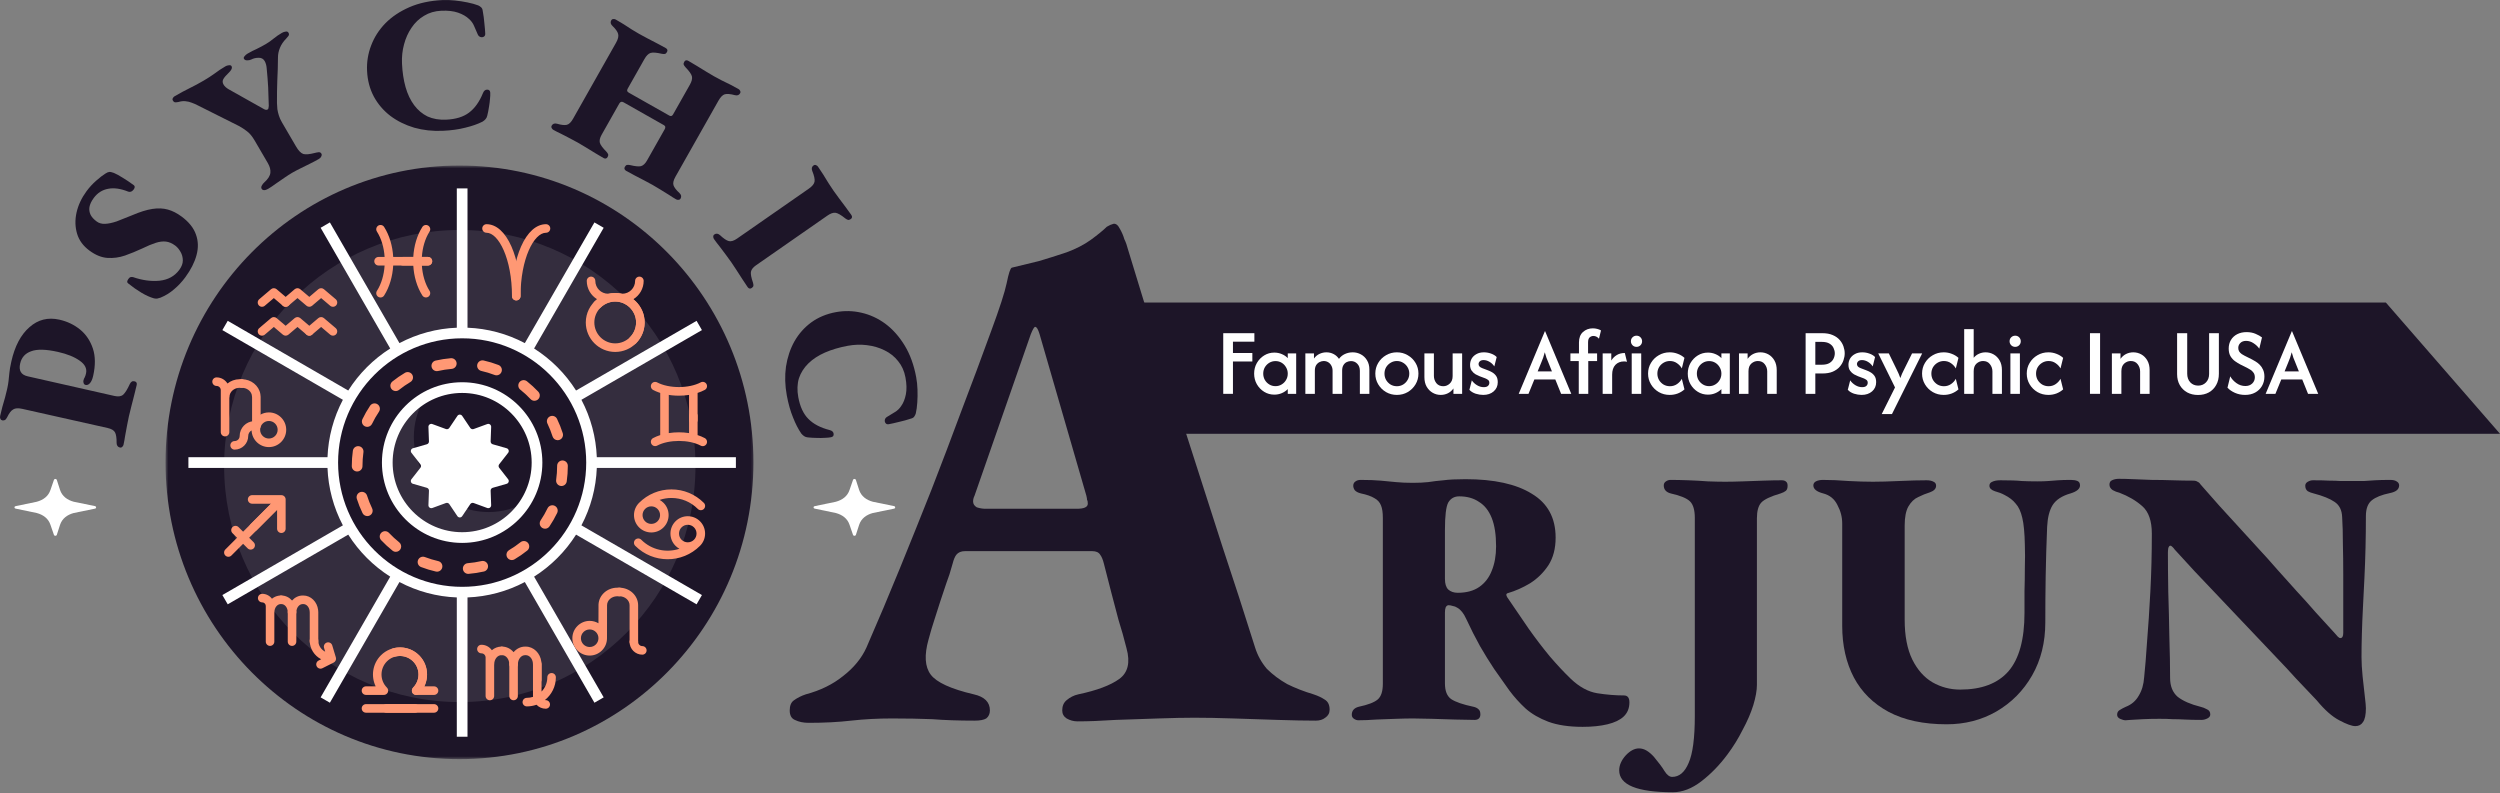 <svg width="438" height="139" viewBox="0 0 438 139" fill="none" xmlns="http://www.w3.org/2000/svg">
<rect x="0" y="0" width="438" height="139" fill="#808080" stroke="none"/>
<path d="M21.639 77.925C21.61 78.056 21.536 78.178 21.419 78.29C21.302 78.403 21.166 78.441 21.013 78.407C20.64 78.323 20.445 78.061 20.429 77.619C20.44 76.745 20.348 76.125 20.154 75.759C19.959 75.392 19.522 75.133 18.841 74.98L3.897 71.631C3.195 71.474 2.669 71.506 2.32 71.727C1.953 71.922 1.597 72.384 1.249 73.113C1.124 73.362 0.984 73.526 0.827 73.606C0.676 73.665 0.534 73.679 0.403 73.65C0.249 73.615 0.141 73.533 0.078 73.404C-0.003 73.247 -0.021 73.07 0.024 72.873C0.132 72.39 0.261 71.865 0.41 71.299C0.56 70.733 0.718 70.181 0.885 69.642C1.03 69.098 1.152 68.606 1.25 68.167C1.368 67.64 1.449 67.174 1.494 66.769C1.521 66.337 1.57 65.864 1.639 65.349C1.686 64.829 1.801 64.163 1.983 63.351C2.587 60.65 3.648 58.64 5.165 57.32C6.66 55.995 8.406 55.556 10.403 56.004C11.786 56.313 13.003 56.898 14.056 57.756C15.086 58.609 15.828 59.721 16.282 61.091C16.719 62.434 16.733 64.017 16.325 65.839C16.192 66.432 16.004 66.862 15.759 67.13C15.515 67.398 15.261 67.503 14.998 67.444C14.822 67.404 14.708 67.298 14.654 67.125C14.601 66.951 14.587 66.81 14.611 66.7C14.67 66.436 14.75 66.235 14.85 66.096C14.933 65.931 15.007 65.705 15.071 65.419C15.258 64.585 14.893 63.846 13.977 63.203C13.044 62.533 11.765 62.016 10.141 61.652C8.056 61.184 6.498 61.146 5.465 61.538C4.416 61.902 3.771 62.622 3.53 63.698C3.392 64.312 3.432 64.805 3.648 65.177C3.864 65.548 4.269 65.8 4.861 65.933L20.062 69.374C20.742 69.527 21.256 69.446 21.603 69.132C21.955 68.795 22.335 68.177 22.744 67.278C22.832 67.09 22.943 66.953 23.078 66.868C23.19 66.778 23.356 66.758 23.575 66.807C23.729 66.841 23.84 66.912 23.908 67.02C23.976 67.127 23.991 67.269 23.951 67.444C23.848 67.905 23.707 68.485 23.527 69.183C23.348 69.88 23.169 70.578 22.99 71.275C22.815 71.951 22.679 72.509 22.581 72.948C22.482 73.387 22.378 73.905 22.267 74.503C22.161 75.079 22.05 75.677 21.935 76.296C21.846 76.899 21.747 77.442 21.639 77.925Z" fill="#1D1528"/>
<path d="M32.456 48.592C31.883 49.371 31.233 50.066 30.505 50.676C29.796 51.299 29.002 51.79 28.123 52.149C27.939 52.209 27.747 52.263 27.545 52.31C27.338 52.325 27.151 52.313 26.984 52.274C26.312 52.087 25.587 51.763 24.81 51.302C24.014 50.828 23.23 50.279 22.46 49.656C22.333 49.563 22.276 49.451 22.288 49.321C22.314 49.172 22.38 49.025 22.486 48.88C22.633 48.681 22.754 48.574 22.848 48.559C22.956 48.527 23.099 48.521 23.28 48.542C24.927 49.112 26.487 49.325 27.961 49.18C29.448 49.018 30.599 48.384 31.412 47.279C31.825 46.717 32.031 46.17 32.031 45.639C32.026 45.077 31.893 44.574 31.632 44.131C31.367 43.657 31.053 43.286 30.691 43.019C30.147 42.619 29.605 42.388 29.065 42.325C28.525 42.263 27.925 42.338 27.266 42.551C26.607 42.764 25.82 43.093 24.907 43.538C23.93 43.993 22.931 44.403 21.909 44.767C20.9 45.114 19.876 45.254 18.836 45.187C17.797 45.12 16.742 44.694 15.674 43.907C14.587 43.107 13.867 42.13 13.514 40.977C13.157 39.792 13.121 38.55 13.406 37.252C13.704 35.935 14.286 34.688 15.153 33.51C15.659 32.821 16.225 32.204 16.849 31.658C17.487 31.094 18.035 30.673 18.491 30.394C18.755 30.225 18.974 30.135 19.149 30.125C19.307 30.101 19.573 30.157 19.947 30.293C20.394 30.482 20.912 30.765 21.5 31.142C22.083 31.488 22.728 31.921 23.435 32.441C23.67 32.614 23.662 32.873 23.408 33.217C23.302 33.362 23.159 33.481 22.98 33.572C22.796 33.633 22.627 33.634 22.474 33.577C21.137 33.04 19.962 32.873 18.947 33.076C17.914 33.266 17.072 33.805 16.419 34.693C16.005 35.255 15.756 35.783 15.671 36.279C15.599 36.757 15.668 37.213 15.879 37.648C16.085 38.051 16.442 38.439 16.949 38.812C17.348 39.106 17.834 39.241 18.41 39.217C18.986 39.194 19.663 39.05 20.444 38.787C21.219 38.492 22.107 38.139 23.106 37.729C24.495 37.132 25.692 36.756 26.698 36.603C27.704 36.45 28.611 36.488 29.418 36.719C30.207 36.937 31.001 37.339 31.798 37.926C33.084 38.873 33.928 39.927 34.33 41.089C34.745 42.233 34.777 43.443 34.424 44.72C34.085 45.978 33.429 47.269 32.456 48.592Z" fill="#1D1528"/>
<path d="M46.949 33.101C46.696 33.248 46.464 33.319 46.252 33.312C46.059 33.295 45.923 33.218 45.844 33.082C45.742 32.907 45.75 32.72 45.868 32.521C45.975 32.302 46.123 32.111 46.314 31.947C46.962 31.36 47.313 30.803 47.37 30.275C47.426 29.747 47.278 29.182 46.927 28.58L44.613 24.616C44.182 23.878 43.739 23.342 43.283 23.009C42.848 22.664 42.364 22.348 41.831 22.06L34.595 18.432C34.262 18.262 33.93 18.118 33.599 17.998C33.258 17.859 32.894 17.772 32.509 17.736C32.143 17.689 31.738 17.731 31.293 17.861C31.084 17.905 30.889 17.928 30.707 17.929C30.545 17.92 30.408 17.818 30.294 17.623C30.204 17.468 30.199 17.327 30.282 17.201C30.353 17.055 30.457 16.942 30.593 16.863C31.505 16.329 32.367 15.865 33.178 15.469C33.989 15.074 34.831 14.62 35.705 14.11C36.384 13.713 37.008 13.309 37.576 12.899C38.152 12.458 38.799 12.027 39.518 11.608C39.673 11.517 39.861 11.459 40.081 11.435C40.321 11.399 40.48 11.449 40.559 11.585C40.662 11.76 40.65 11.962 40.523 12.192C40.405 12.392 40.27 12.562 40.118 12.703C39.615 13.179 39.283 13.569 39.121 13.872C38.959 14.175 38.975 14.492 39.168 14.822C39.349 15.133 39.654 15.41 40.084 15.655L46.188 19.084C46.471 19.257 46.7 19.292 46.875 19.19C46.953 19.145 47.004 19.076 47.028 18.983C47.06 18.86 47.081 18.718 47.091 18.556C47.069 17.448 47.033 16.361 46.984 15.296C46.924 14.211 46.837 13.102 46.722 11.97C46.709 11.769 46.675 11.555 46.62 11.326C46.554 11.079 46.469 10.867 46.367 10.692C46.14 10.304 45.795 10.115 45.333 10.125C44.858 10.115 44.411 10.22 43.992 10.439C43.787 10.533 43.553 10.578 43.291 10.575C43.028 10.572 42.846 10.483 42.744 10.308C42.665 10.172 42.695 10.024 42.836 9.864C42.985 9.672 43.156 9.52 43.351 9.407C43.933 9.066 44.484 8.783 45.004 8.558C45.512 8.313 46.038 8.032 46.581 7.714C47.067 7.43 47.51 7.119 47.912 6.78C48.313 6.441 48.805 6.102 49.387 5.761C49.601 5.637 49.818 5.562 50.038 5.537C50.266 5.482 50.437 5.552 50.55 5.746C50.664 5.94 50.656 6.127 50.526 6.307C50.405 6.456 50.274 6.611 50.133 6.772C49.642 7.267 49.279 7.805 49.044 8.385C48.81 8.965 48.695 9.527 48.7 10.072C48.693 10.727 48.681 11.399 48.665 12.085C48.638 12.753 48.611 13.42 48.584 14.087C48.576 14.743 48.559 15.405 48.532 16.072C48.524 16.728 48.522 17.394 48.526 18.069C48.537 18.401 48.56 18.753 48.594 19.123C48.648 19.483 48.738 19.86 48.864 20.255C48.979 20.631 49.156 21.023 49.394 21.431L51.861 25.657C52.292 26.395 52.719 26.836 53.142 26.98C53.573 27.093 54.229 27.035 55.111 26.806C55.359 26.74 55.593 26.694 55.813 26.67C56.033 26.645 56.2 26.73 56.313 26.924C56.392 27.06 56.383 27.222 56.284 27.41C56.205 27.587 56.059 27.738 55.845 27.863C55.437 28.101 54.941 28.365 54.355 28.655C53.769 28.946 53.183 29.236 52.597 29.526C52.031 29.805 51.553 30.058 51.165 30.285C50.777 30.512 50.332 30.798 49.83 31.143C49.348 31.477 48.846 31.823 48.325 32.179C47.835 32.544 47.376 32.851 46.949 33.101Z" fill="#1D1528"/>
<path d="M77.588 22.917C75.813 22.998 74.139 22.816 72.565 22.37C70.99 21.901 69.597 21.211 68.384 20.298C67.171 19.362 66.207 18.235 65.494 16.916C64.78 15.575 64.385 14.073 64.309 12.409C64.239 10.881 64.476 9.406 65.019 7.985C65.56 6.541 66.39 5.242 67.508 4.087C68.648 2.931 70.057 1.988 71.735 1.258C73.412 0.528 75.341 0.114 77.52 0.014C78.216 -0.018 78.938 0.005 79.684 0.084C80.453 0.161 81.19 0.274 81.895 0.422C82.622 0.569 83.249 0.743 83.776 0.944C83.96 1.025 84.122 1.131 84.263 1.259C84.427 1.387 84.525 1.574 84.559 1.82C84.708 2.624 84.811 3.385 84.866 4.104C84.943 4.798 84.993 5.393 85.015 5.887C85.027 6.157 84.934 6.341 84.737 6.441C84.561 6.539 84.359 6.548 84.13 6.468C83.924 6.388 83.769 6.215 83.667 5.949C83.489 5.507 83.288 5.043 83.063 4.558C82.861 4.071 82.561 3.657 82.162 3.315C81.691 2.864 81.055 2.499 80.255 2.22C79.454 1.941 78.47 1.829 77.302 1.882C76.178 1.933 75.179 2.227 74.303 2.763C73.426 3.276 72.692 3.974 72.102 4.857C71.511 5.717 71.072 6.694 70.784 7.789C70.495 8.86 70.378 9.981 70.431 11.149C70.5 12.655 70.709 14.031 71.059 15.276C71.407 16.499 71.906 17.546 72.553 18.418C73.201 19.289 73.985 19.951 74.906 20.405C75.849 20.834 76.938 21.021 78.174 20.965C79.859 20.887 81.191 20.477 82.17 19.734C83.171 18.99 83.986 17.849 84.614 16.312C84.775 15.899 85.025 15.696 85.362 15.703C85.701 15.71 85.878 15.893 85.894 16.253C85.909 16.568 85.892 16.94 85.844 17.37C85.817 17.777 85.759 18.23 85.67 18.73C85.601 19.206 85.501 19.717 85.368 20.264C85.312 20.514 85.209 20.721 85.059 20.886C84.909 21.051 84.736 21.194 84.538 21.315C83.702 21.736 82.705 22.086 81.547 22.364C80.39 22.665 79.07 22.849 77.588 22.917Z" fill="#1D1528"/>
<path d="M96.939 22.747C96.821 22.68 96.726 22.574 96.653 22.43C96.58 22.285 96.582 22.144 96.66 22.007C96.848 21.674 97.156 21.564 97.583 21.676C98.337 21.896 98.908 21.961 99.295 21.87C99.682 21.779 100.048 21.43 100.391 20.823L107.932 7.487C108.287 6.86 108.409 6.347 108.298 5.949C108.207 5.561 107.869 5.086 107.284 4.522C106.967 4.213 106.903 3.892 107.091 3.56C107.169 3.422 107.289 3.348 107.45 3.336C107.612 3.324 107.752 3.352 107.869 3.418C108.3 3.662 108.764 3.937 109.262 4.245C109.76 4.553 110.242 4.865 110.709 5.181C111.188 5.477 111.622 5.737 112.014 5.958C112.405 6.18 112.881 6.436 113.44 6.726C113.999 7.017 114.568 7.313 115.147 7.615C115.725 7.917 116.22 8.184 116.631 8.417C116.944 8.594 117.018 8.829 116.852 9.123C116.741 9.319 116.615 9.428 116.472 9.451C116.33 9.474 116.154 9.465 115.945 9.424C115.01 9.205 114.353 9.156 113.974 9.278C113.595 9.399 113.239 9.754 112.907 10.341L109.967 15.541C109.878 15.697 109.851 15.837 109.885 15.96C109.95 16.074 110.05 16.17 110.187 16.247L117.263 20.253C117.537 20.408 117.757 20.338 117.923 20.045L120.864 14.845C121.196 14.258 121.317 13.77 121.226 13.383C121.135 12.995 120.754 12.457 120.085 11.768C119.942 11.609 119.844 11.463 119.79 11.329C119.736 11.195 119.765 11.031 119.876 10.835C120.042 10.541 120.282 10.483 120.595 10.66C121.006 10.893 121.49 11.18 122.046 11.521C122.603 11.861 123.149 12.197 123.686 12.527C124.243 12.867 124.707 13.143 125.079 13.354C125.471 13.575 125.917 13.815 126.417 14.072C126.928 14.31 127.444 14.563 127.964 14.832C128.484 15.1 128.959 15.356 129.39 15.6C129.507 15.666 129.603 15.772 129.676 15.917C129.749 16.062 129.747 16.203 129.669 16.34C129.481 16.673 129.173 16.783 128.746 16.67C127.961 16.459 127.37 16.408 126.971 16.519C126.592 16.64 126.226 17.015 125.871 17.641L118.33 30.977C117.987 31.584 117.876 32.077 117.997 32.456C118.119 32.836 118.468 33.292 119.045 33.825C119.362 34.133 119.426 34.454 119.238 34.787C119.16 34.924 119.04 34.999 118.879 35.01C118.717 35.022 118.577 34.995 118.46 34.928C118.088 34.718 117.659 34.449 117.172 34.122C116.674 33.814 116.166 33.501 115.649 33.182C115.151 32.875 114.707 32.61 114.315 32.388C113.943 32.178 113.468 31.922 112.889 31.62C112.33 31.329 111.761 31.033 111.182 30.732C110.604 30.43 110.109 30.163 109.698 29.93C109.561 29.852 109.465 29.747 109.412 29.613C109.378 29.49 109.4 29.36 109.477 29.223C109.588 29.028 109.714 28.918 109.857 28.895C109.999 28.872 110.174 28.881 110.384 28.922C111.269 29.139 111.905 29.202 112.293 29.111C112.691 29 113.045 28.671 113.355 28.123L116.445 22.659C116.534 22.502 116.571 22.368 116.556 22.257C116.553 22.125 116.473 22.015 116.316 21.927L109.241 17.922C108.927 17.744 108.677 17.822 108.488 18.155L105.399 23.619C105.089 24.167 104.989 24.64 105.099 25.039C105.221 25.418 105.603 25.931 106.244 26.579C106.387 26.737 106.485 26.884 106.539 27.017C106.592 27.151 106.564 27.316 106.453 27.512C106.376 27.649 106.276 27.734 106.153 27.768C106.03 27.802 105.891 27.775 105.734 27.686C105.323 27.454 104.839 27.167 104.283 26.826C103.726 26.485 103.179 26.15 102.642 25.82C102.105 25.49 101.641 25.214 101.25 24.993C100.858 24.771 100.393 24.521 99.853 24.241C99.333 23.973 98.813 23.704 98.293 23.436C97.762 23.187 97.311 22.957 96.939 22.747Z" fill="#1D1528"/>
<path d="M125.081 41.867C125.004 41.757 124.964 41.62 124.961 41.458C124.958 41.296 125.021 41.17 125.15 41.08C125.464 40.861 125.789 40.895 126.125 41.182C126.761 41.781 127.279 42.133 127.681 42.237C128.082 42.342 128.569 42.195 129.141 41.797L141.714 33.047C142.304 32.636 142.636 32.227 142.709 31.82C142.782 31.412 142.645 30.782 142.298 29.927C142.146 29.512 142.227 29.195 142.541 28.977C142.67 28.887 142.81 28.872 142.961 28.931C143.112 28.99 143.226 29.076 143.303 29.186C143.586 29.593 143.891 30.052 144.219 30.563C144.56 31.093 144.879 31.611 145.176 32.117C145.505 32.629 145.797 33.069 146.054 33.439C146.311 33.808 146.628 34.245 147.006 34.749C147.384 35.254 147.769 35.767 148.16 36.29C148.551 36.813 148.881 37.268 149.151 37.656C149.253 37.804 149.293 37.94 149.271 38.066C149.267 38.178 149.191 38.286 149.043 38.388C148.859 38.517 148.697 38.561 148.559 38.52C148.421 38.479 148.267 38.394 148.096 38.267C147.348 37.664 146.777 37.335 146.383 37.28C145.988 37.225 145.514 37.391 144.961 37.776L132.443 46.487C131.927 46.847 131.632 47.231 131.558 47.638C131.504 48.032 131.625 48.66 131.923 49.522C131.983 49.727 132.009 49.901 131.999 50.044C131.989 50.188 131.892 50.324 131.708 50.453C131.578 50.543 131.451 50.577 131.326 50.554C131.201 50.532 131.087 50.446 130.984 50.299C130.714 49.911 130.403 49.443 130.049 48.894C129.695 48.346 129.347 47.806 129.006 47.276C128.665 46.746 128.366 46.297 128.109 45.927C127.852 45.558 127.541 45.13 127.176 44.644C126.824 44.177 126.459 43.691 126.08 43.187C125.697 42.714 125.364 42.274 125.081 41.867Z" fill="#1D1528"/>
<path d="M137.849 69.286C137.526 67.538 137.478 65.854 137.704 64.233C137.953 62.608 138.446 61.132 139.184 59.806C139.945 58.475 140.929 57.367 142.137 56.48C143.368 55.589 144.801 54.992 146.438 54.689C147.941 54.411 149.434 54.443 150.916 54.787C152.419 55.127 153.819 55.772 155.115 56.722C156.416 57.694 157.542 58.961 158.494 60.524C159.446 62.087 160.12 63.942 160.517 66.088C160.644 66.774 160.719 67.492 160.744 68.243C160.772 69.015 160.761 69.761 160.711 70.479C160.665 71.22 160.578 71.865 160.451 72.415C160.395 72.609 160.314 72.784 160.205 72.941C160.101 73.121 159.93 73.244 159.691 73.311C158.915 73.569 158.175 73.774 157.472 73.927C156.794 74.099 156.212 74.229 155.726 74.319C155.46 74.368 155.265 74.301 155.14 74.118C155.019 73.958 154.982 73.759 155.03 73.521C155.081 73.306 155.232 73.129 155.481 72.992C155.894 72.755 156.326 72.492 156.776 72.203C157.229 71.936 157.598 71.582 157.883 71.14C158.265 70.612 158.54 69.931 158.706 69.1C158.873 68.268 158.85 67.277 158.637 66.127C158.433 65.02 158.006 64.07 157.355 63.275C156.728 62.476 155.936 61.844 154.981 61.38C154.049 60.912 153.021 60.61 151.898 60.474C150.797 60.335 149.672 60.371 148.522 60.584C147.04 60.858 145.707 61.254 144.522 61.77C143.359 62.283 142.39 62.92 141.616 63.681C140.842 64.442 140.293 65.31 139.97 66.285C139.673 67.278 139.637 68.383 139.862 69.6C140.169 71.259 140.757 72.523 141.627 73.392C142.5 74.283 143.741 74.934 145.35 75.346C145.78 75.45 146.015 75.669 146.055 76.005C146.094 76.341 145.937 76.542 145.583 76.607C145.273 76.665 144.902 76.699 144.47 76.71C144.063 76.74 143.607 76.744 143.1 76.723C142.619 76.721 142.099 76.691 141.54 76.634C141.284 76.613 141.065 76.539 140.881 76.413C140.698 76.287 140.532 76.134 140.385 75.956C139.854 75.184 139.371 74.244 138.937 73.134C138.482 72.029 138.119 70.746 137.849 69.286Z" fill="#1D1528"/>
<mask id="mask0_462_267" style="mask-type:luminance" maskUnits="userSpaceOnUse" x="29" y="28" width="104" height="105">
<path d="M132.531 29H29V133H132.531V29Z" fill="white"/>
</mask>
<g mask="url(#mask0_462_267)">
<path d="M132 81C132 109.719 108.943 133 80.5 133C52.057 133 29 109.719 29 81C29 52.281 52.057 29 80.5 29C108.943 29 132 52.281 132 81Z" fill="#1D1528"/>
<path d="M121.847 81.648C121.847 104.488 103.361 123.003 80.556 123.003C57.752 123.003 39.266 104.488 39.266 81.648C39.266 58.808 57.752 40.293 80.556 40.293C103.361 40.293 121.847 58.808 121.847 81.648Z" fill="#342D3E"/>
<path d="M113.789 81.647C113.789 100.033 98.908 114.937 80.551 114.937C62.194 114.937 47.312 100.033 47.312 81.647C47.312 63.262 62.194 48.358 80.551 48.358C98.908 48.358 113.789 63.262 113.789 81.647Z" fill="#342D3E"/>
<path d="M103.228 81.648C103.228 94.189 93.077 104.356 80.556 104.356C68.034 104.356 57.883 94.189 57.883 81.648C57.883 69.107 68.034 58.94 80.556 58.94C93.077 58.94 103.228 69.107 103.228 81.648Z" fill="#1D1528"/>
<path d="M92.011 88.049C89.768 92.068 85.478 94.785 80.554 94.785C73.31 94.785 67.438 88.903 67.438 81.648C67.438 76.717 70.151 72.42 74.163 70.173C73.106 72.067 72.504 74.25 72.504 76.574C72.504 83.829 78.377 89.711 85.621 89.711C87.941 89.711 90.12 89.107 92.011 88.049Z" fill="#342D3E"/>
<path d="M128.929 81.981C128.941 81.356 128.941 80.73 128.929 80.105H104.56C104.425 76.591 103.504 73.153 101.865 70.043L122.979 57.834C122.677 57.287 122.364 56.745 122.041 56.21L100.926 68.42C99.047 65.452 96.536 62.937 93.573 61.056L105.764 39.907C105.229 39.584 104.688 39.27 104.142 38.968L91.951 60.114C88.847 58.473 85.414 57.55 81.906 57.415V33.009C81.281 32.997 80.656 32.997 80.032 33.009V57.415C76.524 57.55 73.091 58.473 69.986 60.114L57.796 38.967C57.249 39.27 56.708 39.584 56.174 39.907L68.365 61.055C65.402 62.937 62.891 65.452 61.012 68.419L39.897 56.21C39.573 56.745 39.261 57.287 38.958 57.834L60.073 70.043C58.433 73.153 57.512 76.591 57.377 80.105H33.009C32.997 80.73 32.997 81.356 33.009 81.981H57.377C57.512 85.495 58.433 88.933 60.073 92.043L38.958 104.252C39.261 104.799 39.573 105.341 39.897 105.876L61.012 93.666C62.891 96.634 65.402 99.149 68.365 101.03L56.174 122.178C56.708 122.502 57.249 122.816 57.796 123.118L69.986 101.972C73.091 103.613 76.524 104.535 80.032 104.671V129.077C80.656 129.089 81.281 129.089 81.906 129.077V104.671C85.414 104.535 88.847 103.613 91.951 101.972L104.142 123.118C104.688 122.815 105.229 122.502 105.764 122.178L93.573 101.03C96.536 99.148 99.047 96.634 100.926 93.666L122.041 105.876C122.364 105.341 122.677 104.799 122.979 104.252L101.865 92.043C103.504 88.933 104.425 85.495 104.56 81.981H128.929ZM80.969 102.813C68.983 102.813 59.233 93.047 59.233 81.043C59.233 69.039 68.983 59.273 80.969 59.273C92.954 59.273 102.705 69.039 102.705 81.043C102.705 93.047 92.954 102.813 80.969 102.813ZM80.969 66.968C73.22 66.968 66.915 73.282 66.915 81.043C66.915 88.804 73.22 95.118 80.969 95.118C88.718 95.118 95.022 88.804 95.022 81.043C95.022 73.282 88.718 66.968 80.969 66.968ZM80.969 93.241C74.253 93.241 68.789 87.769 68.789 81.043C68.789 74.317 74.253 68.845 80.969 68.845C87.685 68.845 93.148 74.317 93.148 81.043C93.148 87.769 87.685 93.241 80.969 93.241Z" fill="white"/>
<path d="M80.975 72.863L82.393 74.974C82.456 75.068 82.549 75.138 82.656 75.173C82.764 75.208 82.88 75.206 82.986 75.167L85.372 74.294C85.709 74.171 86.064 74.429 86.051 74.788L85.959 77.331C85.954 77.444 85.989 77.555 86.055 77.647C86.121 77.738 86.217 77.805 86.325 77.836L88.768 78.534C89.113 78.632 89.249 79.05 89.027 79.333L87.461 81.336C87.391 81.425 87.353 81.535 87.353 81.648C87.353 81.761 87.391 81.871 87.461 81.96L89.027 83.963C89.249 84.246 89.113 84.664 88.768 84.762L86.325 85.461C86.217 85.492 86.121 85.558 86.055 85.65C85.989 85.741 85.954 85.853 85.959 85.966L86.051 88.508C86.064 88.868 85.709 89.126 85.372 89.002L82.986 88.129C82.88 88.09 82.764 88.088 82.656 88.123C82.549 88.158 82.456 88.228 82.393 88.322L80.975 90.433C80.775 90.731 80.337 90.731 80.136 90.433L78.719 88.322C78.655 88.228 78.563 88.158 78.455 88.123C78.348 88.088 78.231 88.09 78.126 88.129L75.74 89.002C75.403 89.126 75.048 88.868 75.061 88.508L75.153 85.966C75.157 85.853 75.123 85.741 75.057 85.65C74.99 85.558 74.895 85.492 74.786 85.461L72.344 84.762C71.998 84.664 71.863 84.246 72.084 83.963L73.651 81.96C73.721 81.871 73.759 81.761 73.759 81.648C73.759 81.535 73.721 81.425 73.651 81.336L72.084 79.333C71.863 79.05 71.998 78.632 72.344 78.534L74.786 77.836C74.895 77.805 74.99 77.738 75.057 77.647C75.123 77.555 75.157 77.444 75.153 77.331L75.061 74.788C75.048 74.429 75.403 74.171 75.74 74.294L78.126 75.167C78.231 75.206 78.348 75.208 78.455 75.173C78.563 75.138 78.655 75.068 78.719 74.974L80.136 72.863C80.336 72.565 80.775 72.565 80.975 72.863Z" fill="white"/>
<path d="M81.463 86.099L80.204 85.367C80.118 85.317 80.016 85.304 79.92 85.329L78.514 85.703C78.466 85.716 78.417 85.719 78.368 85.713C78.319 85.706 78.272 85.69 78.23 85.665C78.187 85.641 78.15 85.608 78.12 85.569C78.09 85.529 78.068 85.485 78.055 85.437L77.681 84.029C77.656 83.933 77.594 83.85 77.508 83.801L76.249 83.069C76.207 83.044 76.169 83.012 76.139 82.972C76.11 82.933 76.088 82.889 76.075 82.841C76.062 82.793 76.059 82.744 76.066 82.695C76.072 82.646 76.088 82.599 76.113 82.556L76.843 81.296C76.893 81.21 76.906 81.107 76.881 81.011L76.508 79.603C76.495 79.555 76.492 79.506 76.498 79.457C76.505 79.408 76.521 79.361 76.546 79.318C76.57 79.276 76.603 79.238 76.642 79.208C76.681 79.178 76.726 79.156 76.773 79.144L78.18 78.769C78.275 78.744 78.357 78.681 78.407 78.595L79.137 77.335C79.162 77.292 79.195 77.255 79.234 77.225C79.273 77.195 79.318 77.173 79.365 77.16C79.413 77.148 79.463 77.144 79.511 77.151C79.56 77.158 79.607 77.174 79.65 77.199L80.908 77.93C80.994 77.98 81.096 77.993 81.193 77.968L82.598 77.594C82.646 77.581 82.696 77.578 82.744 77.584C82.793 77.591 82.84 77.607 82.883 77.632C82.925 77.656 82.963 77.689 82.993 77.729C83.023 77.768 83.044 77.812 83.057 77.86L83.431 79.268C83.456 79.364 83.519 79.446 83.605 79.496L84.863 80.228C84.906 80.252 84.943 80.285 84.973 80.324C85.003 80.363 85.025 80.408 85.037 80.456C85.05 80.504 85.053 80.553 85.047 80.602C85.04 80.651 85.024 80.698 84.999 80.741L84.269 82.001C84.219 82.087 84.206 82.189 84.231 82.286L84.605 83.694C84.617 83.742 84.621 83.791 84.614 83.84C84.608 83.889 84.592 83.936 84.567 83.979C84.542 84.022 84.509 84.059 84.47 84.089C84.431 84.119 84.386 84.141 84.339 84.153L82.933 84.527C82.837 84.553 82.755 84.616 82.705 84.702L81.975 85.962C81.95 86.005 81.918 86.042 81.878 86.072C81.839 86.102 81.795 86.124 81.747 86.136C81.7 86.149 81.65 86.152 81.601 86.146C81.552 86.139 81.505 86.123 81.463 86.099Z" fill="white"/>
<path d="M84.999 80.741L84.269 82.001C84.219 82.087 84.206 82.189 84.231 82.285L84.605 83.694C84.617 83.742 84.621 83.791 84.614 83.84C84.608 83.889 84.592 83.936 84.567 83.978C84.542 84.021 84.509 84.058 84.47 84.089C84.431 84.118 84.386 84.14 84.339 84.153L82.933 84.527C82.907 84.534 82.882 84.543 82.859 84.556C80.565 83.239 78.689 81.301 77.445 78.965L78.18 78.769C78.275 78.744 78.357 78.681 78.407 78.595L79.138 77.335C79.162 77.292 79.195 77.255 79.234 77.225C79.273 77.195 79.317 77.173 79.365 77.16C79.413 77.148 79.463 77.144 79.511 77.151C79.56 77.158 79.607 77.174 79.649 77.199L80.908 77.93C80.994 77.98 81.096 77.993 81.192 77.968L82.598 77.594C82.646 77.581 82.695 77.578 82.744 77.584C82.793 77.591 82.84 77.607 82.883 77.632C82.925 77.656 82.962 77.689 82.993 77.729C83.022 77.768 83.044 77.812 83.057 77.86L83.43 79.268C83.456 79.365 83.518 79.446 83.604 79.496L84.863 80.228C84.906 80.252 84.943 80.285 84.973 80.324C85.003 80.363 85.025 80.408 85.037 80.456C85.05 80.503 85.053 80.553 85.047 80.602C85.04 80.651 85.024 80.698 84.999 80.741Z" fill="white"/>
<path d="M47.11 72.254C45.985 72.254 45.001 72.87 44.477 73.783C43.095 73.844 41.989 74.989 41.989 76.388C41.989 76.623 41.895 76.848 41.73 77.014C41.564 77.18 41.339 77.274 41.105 77.274C40.906 77.274 40.715 77.353 40.575 77.494C40.434 77.635 40.355 77.825 40.355 78.025C40.355 78.224 40.434 78.415 40.575 78.555C40.715 78.696 40.906 78.775 41.105 78.775C42.419 78.775 43.488 77.705 43.488 76.388C43.488 76.187 43.543 75.989 43.647 75.817C43.751 75.644 43.9 75.504 44.078 75.41C44.139 77.032 45.476 78.332 47.11 78.332C48.783 78.332 50.144 76.969 50.144 75.293C50.144 73.617 48.783 72.254 47.11 72.254ZM47.11 76.831C46.263 76.831 45.575 76.141 45.575 75.293C45.575 74.445 46.263 73.755 47.11 73.755C47.956 73.755 48.645 74.445 48.645 75.293C48.645 76.141 47.956 76.831 47.11 76.831ZM51.915 107.243V112.412C51.915 112.611 51.836 112.802 51.695 112.942C51.554 113.083 51.364 113.162 51.165 113.162C50.966 113.162 50.776 113.083 50.635 112.942C50.495 112.802 50.415 112.611 50.415 112.412V107.243C50.415 107.044 50.495 106.853 50.635 106.712C50.776 106.571 50.966 106.492 51.165 106.492C51.364 106.492 51.554 106.571 51.695 106.712C51.836 106.853 51.915 107.044 51.915 107.243ZM54.191 58.811C54.013 58.811 53.842 58.748 53.706 58.633L52.119 57.284L50.531 58.633C50.395 58.749 50.221 58.812 50.041 58.811C49.862 58.81 49.689 58.744 49.553 58.626L47.974 57.284L46.387 58.633C46.312 58.696 46.225 58.745 46.131 58.775C46.037 58.805 45.939 58.816 45.841 58.808C45.743 58.8 45.647 58.773 45.559 58.728C45.472 58.683 45.394 58.621 45.33 58.546C45.202 58.394 45.139 58.197 45.155 57.998C45.171 57.8 45.266 57.616 45.417 57.487L47.49 55.728C47.625 55.613 47.797 55.55 47.974 55.55C48.152 55.55 48.324 55.613 48.459 55.728L50.047 57.076L51.634 55.728C51.77 55.613 51.941 55.55 52.119 55.55C52.296 55.55 52.468 55.613 52.604 55.728L54.676 57.487C54.793 57.587 54.877 57.72 54.916 57.869C54.955 58.017 54.947 58.175 54.895 58.319C54.842 58.463 54.746 58.588 54.62 58.676C54.494 58.764 54.344 58.811 54.191 58.811ZM49.936 105.083C49.936 105.282 49.857 105.473 49.717 105.614C49.576 105.755 49.386 105.834 49.187 105.834C48.574 105.834 48.075 106.466 48.075 107.243C48.075 107.288 48.071 107.333 48.063 107.377V112.412C48.063 112.611 47.984 112.802 47.843 112.942C47.703 113.083 47.512 113.162 47.313 113.162C47.115 113.162 46.924 113.083 46.783 112.942C46.643 112.802 46.564 112.611 46.564 112.412V106.163C46.564 105.997 46.498 105.837 46.381 105.72C46.263 105.602 46.104 105.536 45.938 105.536C45.739 105.536 45.549 105.457 45.408 105.316C45.268 105.176 45.189 104.984 45.189 104.786C45.189 104.586 45.268 104.395 45.408 104.255C45.549 104.114 45.739 104.035 45.938 104.035C46.636 104.035 47.257 104.374 47.644 104.896C48.077 104.542 48.611 104.333 49.187 104.333C49.386 104.333 49.576 104.412 49.717 104.552C49.857 104.693 49.936 104.884 49.936 105.083ZM65.574 45.767C65.574 45.568 65.653 45.377 65.794 45.236C65.934 45.095 66.125 45.016 66.323 45.016H67.383C67.278 43.393 66.83 41.815 66.038 40.574C65.984 40.491 65.947 40.398 65.929 40.301C65.912 40.203 65.913 40.103 65.934 40.006C65.955 39.91 65.995 39.818 66.052 39.736C66.108 39.655 66.18 39.586 66.263 39.532C66.347 39.479 66.44 39.443 66.537 39.426C66.635 39.409 66.734 39.411 66.831 39.433C66.927 39.454 67.019 39.495 67.1 39.552C67.18 39.609 67.249 39.682 67.302 39.766C68.25 41.253 68.779 43.113 68.889 45.017H74.973C75.171 45.017 75.362 45.096 75.502 45.236C75.643 45.377 75.722 45.568 75.722 45.767C75.722 45.966 75.643 46.157 75.502 46.298C75.362 46.439 75.171 46.518 74.973 46.518H68.889C68.78 48.421 68.251 50.281 67.302 51.768C67.249 51.852 67.18 51.925 67.1 51.982C67.019 52.039 66.928 52.08 66.831 52.102C66.734 52.123 66.635 52.126 66.537 52.108C66.44 52.091 66.347 52.055 66.263 52.002C66.18 51.948 66.108 51.879 66.052 51.798C65.995 51.717 65.955 51.625 65.934 51.528C65.913 51.431 65.912 51.331 65.93 51.234C65.948 51.136 65.984 51.043 66.038 50.96C66.83 49.719 67.278 48.141 67.383 46.518H66.324C66.125 46.518 65.934 46.439 65.794 46.298C65.653 46.157 65.574 45.966 65.574 45.767ZM102.63 56.496C102.63 59.344 104.942 61.66 107.785 61.66C110.628 61.66 112.941 59.344 112.941 56.496C112.941 53.649 110.628 51.333 107.785 51.333C107.385 51.333 106.994 51.379 106.619 51.466C106.595 51.463 106.57 51.462 106.545 51.462C105.307 51.462 104.3 50.453 104.3 49.213C104.3 49.014 104.221 48.823 104.08 48.682C103.94 48.542 103.749 48.463 103.551 48.463C103.352 48.463 103.161 48.542 103.02 48.682C102.88 48.823 102.801 49.014 102.801 49.213C102.801 50.575 103.529 51.769 104.616 52.426C103.408 53.372 102.63 54.845 102.63 56.496ZM107.785 52.834C109.802 52.834 111.443 54.477 111.443 56.496C111.443 58.516 109.802 60.159 107.785 60.159C105.769 60.159 104.128 58.516 104.128 56.496C104.128 54.477 105.769 52.834 107.785 52.834ZM44.449 95.012C44.554 95.116 44.625 95.25 44.654 95.396C44.683 95.541 44.668 95.692 44.611 95.829C44.555 95.967 44.459 96.084 44.336 96.166C44.212 96.249 44.067 96.293 43.919 96.293C43.82 96.293 43.723 96.274 43.632 96.236C43.541 96.198 43.459 96.143 43.389 96.073L42.592 95.275L40.541 97.329C40.394 97.476 40.202 97.549 40.01 97.549C39.819 97.549 39.627 97.476 39.481 97.329C39.411 97.26 39.356 97.177 39.318 97.086C39.281 96.995 39.261 96.897 39.261 96.799C39.261 96.7 39.281 96.602 39.318 96.511C39.356 96.42 39.411 96.337 39.481 96.268L41.532 94.213L40.735 93.415C40.664 93.346 40.608 93.263 40.569 93.172C40.53 93.08 40.51 92.982 40.51 92.883C40.509 92.783 40.528 92.685 40.566 92.593C40.603 92.501 40.659 92.418 40.729 92.348C40.799 92.277 40.883 92.222 40.974 92.184C41.066 92.146 41.164 92.127 41.263 92.128C41.362 92.128 41.46 92.148 41.551 92.187C41.643 92.226 41.725 92.282 41.795 92.353L42.592 93.151L48.463 87.272C48.532 87.201 48.614 87.144 48.706 87.106C48.797 87.067 48.895 87.046 48.994 87.046C49.093 87.045 49.191 87.065 49.283 87.102C49.375 87.14 49.458 87.196 49.528 87.266C49.599 87.336 49.654 87.42 49.692 87.511C49.729 87.603 49.748 87.702 49.748 87.801C49.747 87.9 49.727 87.998 49.688 88.09C49.65 88.181 49.593 88.264 49.522 88.334L43.652 94.213L44.449 95.012ZM39.428 76.457C39.229 76.457 39.038 76.378 38.898 76.237C38.757 76.096 38.678 75.905 38.678 75.706V68.354C38.678 68.159 38.601 67.973 38.463 67.835C38.326 67.697 38.139 67.619 37.945 67.619C37.746 67.619 37.555 67.54 37.415 67.399C37.274 67.259 37.195 67.068 37.195 66.869C37.195 66.67 37.274 66.479 37.415 66.338C37.555 66.197 37.746 66.118 37.945 66.118C38.75 66.118 39.457 66.547 39.85 67.19C40.413 66.732 41.145 66.452 41.944 66.439L42.414 66.439C42.828 66.439 42.748 66.775 42.748 67.19C42.748 67.604 42.872 67.94 42.458 67.94L41.956 67.941C40.989 67.961 40.209 68.661 40.209 69.518C40.209 69.594 40.198 69.668 40.177 69.737V75.706C40.177 75.804 40.158 75.902 40.12 75.993C40.082 76.084 40.027 76.167 39.958 76.237C39.888 76.306 39.805 76.362 39.714 76.4C39.623 76.437 39.526 76.457 39.428 76.457ZM45.331 53.484C45.267 53.409 45.219 53.322 45.189 53.228C45.159 53.135 45.147 53.036 45.156 52.937C45.163 52.839 45.191 52.743 45.236 52.656C45.281 52.568 45.343 52.49 45.418 52.426L47.49 50.667C47.625 50.552 47.797 50.489 47.975 50.489C48.152 50.489 48.324 50.552 48.459 50.667L50.532 52.426C50.607 52.49 50.669 52.568 50.714 52.656C50.759 52.743 50.786 52.839 50.794 52.937C50.802 53.036 50.791 53.135 50.761 53.228C50.73 53.322 50.682 53.409 50.619 53.484C50.555 53.56 50.477 53.622 50.39 53.667C50.302 53.712 50.207 53.739 50.109 53.747C50.01 53.755 49.912 53.744 49.818 53.714C49.724 53.684 49.637 53.635 49.562 53.572L47.975 52.223L46.387 53.572C46.312 53.635 46.225 53.684 46.132 53.714C46.038 53.744 45.939 53.755 45.841 53.747C45.743 53.739 45.648 53.712 45.56 53.667C45.472 53.622 45.394 53.56 45.331 53.484ZM113.284 113.947C113.284 114.146 113.205 114.337 113.064 114.478C112.924 114.619 112.733 114.698 112.534 114.698C111.303 114.698 110.302 113.695 110.302 112.462C110.302 112.263 110.381 112.072 110.521 111.931C110.662 111.79 110.853 111.711 111.052 111.711C111.25 111.711 111.441 111.79 111.581 111.931C111.722 112.072 111.801 112.263 111.801 112.462C111.801 112.657 111.879 112.843 112.016 112.981C112.153 113.119 112.34 113.196 112.534 113.196C112.733 113.196 112.924 113.276 113.064 113.416C113.205 113.557 113.284 113.748 113.284 113.947ZM95.467 122.651C95.514 122.661 95.562 122.666 95.612 122.666C95.811 122.666 96.002 122.745 96.142 122.886C96.283 123.027 96.362 123.218 96.362 123.417C96.362 123.616 96.283 123.807 96.142 123.948C96.002 124.088 95.811 124.167 95.612 124.167C95.309 124.167 95.01 124.106 94.732 123.986C94.454 123.866 94.203 123.691 93.994 123.471C93.451 123.664 92.877 123.762 92.3 123.761C92.102 123.761 91.911 123.682 91.771 123.541C91.63 123.4 91.551 123.21 91.551 123.01C91.551 122.811 91.63 122.621 91.771 122.48C91.911 122.339 92.102 122.26 92.3 122.26C92.678 122.26 93.043 122.201 93.385 122.092C93.382 122.047 93.38 122.002 93.38 121.957L93.38 121.935V116.362C93.38 116.164 93.459 115.972 93.599 115.832C93.74 115.691 93.93 115.612 94.129 115.612C94.328 115.612 94.519 115.691 94.659 115.832C94.8 115.972 94.879 116.164 94.879 116.362V121.164C95.527 120.495 95.89 119.599 95.889 118.666C95.889 118.467 95.968 118.276 96.109 118.135C96.249 117.995 96.44 117.915 96.639 117.915C96.837 117.915 97.028 117.995 97.169 118.135C97.309 118.276 97.388 118.467 97.388 118.666C97.388 120.278 96.637 121.717 95.467 122.651ZM58.846 115.19C58.897 115.36 58.887 115.541 58.817 115.704C58.747 115.866 58.622 115.999 58.464 116.078L56.489 117.071C56.311 117.16 56.105 117.175 55.917 117.112C55.728 117.049 55.572 116.914 55.483 116.736C55.394 116.558 55.379 116.352 55.442 116.163C55.504 115.974 55.639 115.818 55.817 115.728L56.27 115.5C55.082 114.893 54.265 113.655 54.265 112.229C54.265 112.03 54.344 111.839 54.485 111.698C54.626 111.557 54.816 111.479 55.015 111.479C55.214 111.479 55.404 111.557 55.545 111.698C55.685 111.839 55.764 112.03 55.764 112.229C55.764 113.082 56.258 113.821 56.974 114.174L56.773 113.505C56.715 113.314 56.736 113.108 56.83 112.933C56.924 112.757 57.083 112.627 57.274 112.569C57.464 112.512 57.669 112.532 57.845 112.626C58.02 112.721 58.151 112.88 58.208 113.071L58.846 115.19ZM118.351 91.329C117.778 91.903 117.463 92.667 117.463 93.478C117.463 94.291 117.778 95.053 118.351 95.628C118.554 95.831 118.785 96.004 119.037 96.143C116.765 96.899 114.159 96.373 112.354 94.566C112.285 94.495 112.203 94.439 112.111 94.4C112.02 94.361 111.922 94.341 111.823 94.34C111.724 94.34 111.625 94.359 111.533 94.397C111.442 94.434 111.359 94.49 111.289 94.56C111.218 94.63 111.163 94.714 111.125 94.806C111.087 94.898 111.068 94.996 111.069 95.095C111.07 95.194 111.09 95.293 111.129 95.384C111.167 95.475 111.224 95.558 111.295 95.628C112.859 97.195 114.914 97.978 116.969 97.978C119.024 97.978 121.079 97.194 122.643 95.628C122.926 95.346 123.15 95.011 123.302 94.642C123.455 94.273 123.533 93.878 123.532 93.478C123.533 93.079 123.455 92.684 123.302 92.315C123.15 91.946 122.926 91.611 122.643 91.329C121.46 90.144 119.535 90.144 118.351 91.329ZM121.583 94.566C120.985 95.165 120.01 95.165 119.411 94.566C119.269 94.424 119.155 94.254 119.078 94.067C119.001 93.881 118.961 93.681 118.962 93.478C118.962 93.068 119.122 92.681 119.411 92.391C119.711 92.091 120.104 91.942 120.498 91.942C120.891 91.942 121.284 92.091 121.583 92.391C121.726 92.534 121.84 92.703 121.917 92.89C121.994 93.077 122.034 93.277 122.033 93.478C122.034 93.681 121.994 93.881 121.917 94.067C121.84 94.254 121.726 94.424 121.583 94.566ZM123.785 77.768C123.692 77.944 123.533 78.075 123.343 78.134C123.153 78.192 122.948 78.173 122.772 78.08C120.698 76.978 117.193 76.978 115.118 78.08C114.943 78.168 114.74 78.184 114.553 78.124C114.366 78.064 114.21 77.934 114.119 77.76C114.027 77.587 114.007 77.384 114.062 77.196C114.118 77.008 114.245 76.848 114.416 76.753C114.804 76.547 115.226 76.372 115.671 76.229V68.683C115.671 68.484 115.75 68.293 115.89 68.152C116.031 68.011 116.221 67.932 116.42 67.932C116.619 67.932 116.81 68.011 116.95 68.152C117.091 68.293 117.17 68.484 117.17 68.683V75.878C118.346 75.696 119.544 75.696 120.72 75.878V72.86C120.72 72.661 120.799 72.47 120.94 72.329C121.08 72.189 121.271 72.109 121.469 72.109C121.669 72.109 121.859 72.189 122 72.329C122.14 72.47 122.219 72.661 122.219 72.86V76.229C122.664 76.372 123.086 76.547 123.474 76.753C123.649 76.846 123.781 77.005 123.839 77.196C123.898 77.386 123.878 77.592 123.785 77.768ZM108.552 102.963H108.118C106.367 102.976 104.937 104.278 104.86 105.904C104.852 105.949 104.848 109.196 104.848 109.196C104.382 108.922 103.852 108.777 103.312 108.778C101.639 108.778 100.278 110.141 100.278 111.817C100.278 113.493 101.639 114.856 103.312 114.856C104.985 114.856 106.346 113.493 106.346 111.817C106.346 111.666 106.356 106.082 106.356 106.042C106.356 105.185 107.134 104.486 108.1 104.465L108.484 104.465C108.897 104.465 108.894 104.129 108.894 103.714C108.894 103.299 108.966 102.963 108.552 102.963ZM103.312 113.355C102.465 113.355 101.777 112.665 101.777 111.817C101.777 110.969 102.466 110.279 103.312 110.279C104.159 110.279 104.848 110.969 104.848 111.817C104.848 112.665 104.159 113.355 103.312 113.355ZM76.793 120.999C76.793 121.198 76.713 121.389 76.573 121.53C76.432 121.671 76.242 121.749 76.043 121.749H72.903C72.755 121.75 72.61 121.706 72.486 121.623C72.363 121.541 72.267 121.424 72.21 121.286C72.153 121.149 72.138 120.998 72.168 120.852C72.197 120.707 72.268 120.573 72.373 120.468C73.636 119.203 73.636 117.143 72.373 115.878C71.109 114.613 69.053 114.612 67.789 115.878C66.526 117.143 66.526 119.202 67.789 120.468C67.898 120.576 67.97 120.715 67.997 120.866C68.025 121.017 68.005 121.173 67.941 121.312C67.877 121.451 67.772 121.568 67.64 121.645C67.508 121.723 67.356 121.759 67.203 121.747C67.184 121.749 64.12 121.749 64.12 121.749C63.921 121.749 63.73 121.671 63.589 121.53C63.449 121.389 63.37 121.198 63.37 120.999C63.37 120.8 63.449 120.609 63.589 120.468C63.73 120.327 63.921 120.248 64.12 120.248H65.818C64.961 118.479 65.265 116.283 66.73 114.816C68.577 112.965 71.585 112.965 73.433 114.816C74.897 116.283 75.201 118.479 74.344 120.248H76.043C76.242 120.248 76.432 120.327 76.573 120.468C76.713 120.609 76.793 120.8 76.793 120.999ZM76.793 124.115C76.793 124.314 76.713 124.505 76.573 124.646C76.432 124.787 76.242 124.866 76.043 124.866H64.12C63.921 124.866 63.73 124.787 63.589 124.646C63.449 124.505 63.37 124.314 63.37 124.115C63.37 123.916 63.449 123.725 63.589 123.584C63.73 123.443 63.921 123.364 64.12 123.364H76.043C76.242 123.364 76.432 123.443 76.573 123.584C76.713 123.725 76.793 123.916 76.793 124.115ZM90.728 116.362V121.935C90.728 122.134 90.649 122.325 90.508 122.466C90.368 122.607 90.177 122.686 89.979 122.686C89.78 122.686 89.589 122.607 89.448 122.466C89.308 122.325 89.229 122.134 89.229 121.935V116.362C89.229 116.164 89.308 115.972 89.448 115.832C89.589 115.691 89.78 115.612 89.979 115.612C90.177 115.612 90.368 115.691 90.508 115.832C90.649 115.972 90.728 116.164 90.728 116.362ZM88.595 114.034C88.595 114.234 88.516 114.424 88.376 114.565C88.235 114.706 88.044 114.785 87.846 114.785C87.152 114.785 86.589 115.493 86.589 116.362C86.589 116.409 86.584 116.456 86.576 116.5V121.935C86.576 122.134 86.497 122.325 86.357 122.466C86.216 122.607 86.025 122.686 85.826 122.686C85.628 122.686 85.437 122.607 85.297 122.466C85.156 122.325 85.077 122.134 85.077 121.935V115.198C85.077 115.004 84.999 114.817 84.862 114.679C84.724 114.542 84.538 114.464 84.344 114.464C84.145 114.464 83.954 114.385 83.814 114.244C83.673 114.103 83.594 113.912 83.594 113.713C83.594 113.514 83.673 113.323 83.814 113.182C83.954 113.042 84.145 112.963 84.344 112.963C85.099 112.963 85.768 113.34 86.172 113.918C86.636 113.52 87.217 113.284 87.846 113.284C88.045 113.284 88.235 113.363 88.376 113.504C88.516 113.644 88.595 113.835 88.595 114.034ZM89.609 43.196C90.634 45.526 91.198 48.611 91.198 51.881C91.198 52.08 91.119 52.271 90.978 52.411C90.838 52.552 90.647 52.631 90.449 52.631C90.25 52.631 90.059 52.552 89.918 52.411C89.778 52.271 89.699 52.08 89.699 51.881C89.699 45.339 87.348 40.779 85.238 40.779C85.039 40.779 84.849 40.7 84.708 40.559C84.567 40.419 84.489 40.228 84.489 40.029C84.489 39.83 84.567 39.639 84.708 39.498C84.849 39.357 85.039 39.278 85.238 39.278C86.946 39.278 88.499 40.669 89.609 43.196Z" fill="#FF9874"/>
<path d="M82.033 100.543C81.791 100.543 81.558 100.449 81.384 100.281C81.209 100.113 81.106 99.884 81.097 99.642C81.087 99.4 81.171 99.163 81.332 98.982C81.492 98.8 81.717 98.688 81.958 98.669C82.767 98.603 83.57 98.48 84.362 98.299C84.866 98.184 85.368 98.5 85.483 99.006C85.598 99.511 85.282 100.014 84.778 100.129C83.899 100.329 83.008 100.466 82.11 100.539C82.084 100.542 82.059 100.543 82.033 100.543ZM76.567 100.157C76.498 100.157 76.428 100.15 76.359 100.134C75.479 99.934 74.615 99.671 73.772 99.347C73.54 99.258 73.354 99.08 73.253 98.853C73.152 98.626 73.145 98.367 73.234 98.135C73.278 98.02 73.344 97.915 73.429 97.825C73.514 97.736 73.615 97.664 73.728 97.614C73.84 97.564 73.961 97.536 74.084 97.533C74.207 97.53 74.329 97.551 74.444 97.596C75.203 97.887 75.981 98.124 76.773 98.304C76.998 98.354 77.196 98.486 77.33 98.674C77.464 98.863 77.524 99.094 77.498 99.323C77.473 99.552 77.364 99.765 77.192 99.918C77.02 100.072 76.797 100.158 76.567 100.157ZM89.665 98.127C89.46 98.127 89.26 98.059 89.096 97.935C88.933 97.81 88.815 97.634 88.76 97.436C88.706 97.237 88.719 97.026 88.796 96.835C88.874 96.644 89.012 96.484 89.189 96.38C89.889 95.967 90.558 95.506 91.192 94.998C91.288 94.92 91.399 94.861 91.517 94.826C91.636 94.791 91.761 94.779 91.884 94.793C92.007 94.806 92.126 94.843 92.235 94.903C92.344 94.963 92.439 95.043 92.516 95.14C92.594 95.237 92.651 95.348 92.685 95.467C92.719 95.587 92.73 95.711 92.715 95.834C92.701 95.958 92.662 96.077 92.602 96.185C92.541 96.293 92.46 96.388 92.362 96.465C91.659 97.028 90.916 97.54 90.139 97.997C89.996 98.082 89.832 98.127 89.665 98.127ZM69.351 96.68C69.139 96.68 68.933 96.609 68.768 96.475C68.064 95.913 67.4 95.301 66.782 94.645C66.698 94.555 66.632 94.45 66.588 94.334C66.544 94.219 66.523 94.097 66.527 93.973C66.531 93.85 66.559 93.729 66.609 93.617C66.659 93.504 66.731 93.403 66.821 93.318C66.91 93.234 67.016 93.168 67.131 93.124C67.246 93.08 67.368 93.059 67.492 93.063C67.614 93.067 67.735 93.094 67.848 93.145C67.96 93.196 68.061 93.268 68.145 93.357C68.703 93.949 69.301 94.501 69.936 95.008C70.088 95.129 70.198 95.295 70.252 95.482C70.306 95.669 70.3 95.868 70.236 96.052C70.172 96.236 70.052 96.395 69.894 96.507C69.735 96.62 69.546 96.68 69.351 96.68ZM64.355 90.419C64.178 90.419 64.005 90.369 63.856 90.275C63.707 90.182 63.587 90.048 63.51 89.888C63.118 89.076 62.785 88.236 62.512 87.376C62.443 87.14 62.468 86.886 62.583 86.669C62.698 86.452 62.894 86.289 63.128 86.214C63.362 86.14 63.615 86.161 63.834 86.272C64.053 86.383 64.22 86.576 64.299 86.809C64.544 87.584 64.844 88.34 65.198 89.072C65.266 89.215 65.298 89.373 65.289 89.531C65.281 89.69 65.232 89.844 65.148 89.978C65.064 90.113 64.947 90.224 64.808 90.301C64.669 90.378 64.513 90.418 64.355 90.419ZM62.57 82.605C62.321 82.605 62.083 82.506 61.907 82.33C61.732 82.154 61.633 81.916 61.633 81.667H62.57L61.633 81.663C61.633 80.753 61.696 79.853 61.82 78.972C61.855 78.726 61.986 78.503 62.184 78.353C62.383 78.204 62.633 78.139 62.879 78.174C63.125 78.209 63.347 78.34 63.496 78.539C63.646 78.738 63.71 78.988 63.675 79.235C63.563 80.034 63.507 80.841 63.507 81.648L63.507 81.667C63.507 81.916 63.408 82.154 63.232 82.33C63.056 82.506 62.818 82.605 62.57 82.605ZM64.337 74.787C64.178 74.787 64.023 74.747 63.884 74.67C63.746 74.594 63.629 74.483 63.544 74.348C63.46 74.214 63.411 74.06 63.402 73.902C63.393 73.743 63.425 73.585 63.494 73.442C63.884 72.629 64.333 71.844 64.835 71.095C64.903 70.991 64.991 70.902 65.093 70.832C65.196 70.762 65.311 70.714 65.432 70.689C65.554 70.664 65.679 70.664 65.801 70.689C65.922 70.713 66.038 70.76 66.141 70.83C66.244 70.899 66.332 70.988 66.4 71.091C66.469 71.195 66.516 71.311 66.539 71.433C66.562 71.555 66.561 71.68 66.536 71.802C66.51 71.923 66.461 72.038 66.391 72.141C65.938 72.816 65.534 73.523 65.182 74.256C65.106 74.415 64.986 74.55 64.836 74.644C64.687 74.738 64.513 74.788 64.337 74.787ZM69.324 68.515C69.13 68.515 68.941 68.454 68.782 68.342C68.624 68.23 68.504 68.071 68.44 67.887C68.375 67.704 68.37 67.505 68.423 67.318C68.477 67.131 68.587 66.966 68.738 66.844C69.441 66.28 70.183 65.767 70.959 65.309C71.173 65.188 71.426 65.156 71.663 65.219C71.9 65.283 72.103 65.437 72.228 65.649C72.352 65.861 72.389 66.114 72.33 66.352C72.271 66.591 72.12 66.797 71.911 66.926C71.212 67.339 70.543 67.801 69.909 68.309C69.743 68.442 69.537 68.515 69.324 68.515Z" fill="#FF9874"/>
<path d="M93.638 70.219C93.51 70.219 93.384 70.194 93.266 70.143C93.149 70.092 93.044 70.018 92.956 69.925C92.398 69.334 91.8 68.783 91.164 68.276C91.067 68.2 90.986 68.105 90.925 67.997C90.864 67.889 90.826 67.77 90.811 67.647C90.797 67.524 90.807 67.4 90.841 67.281C90.875 67.162 90.931 67.05 91.008 66.953C91.085 66.856 91.181 66.776 91.289 66.716C91.398 66.656 91.516 66.618 91.639 66.605C91.762 66.591 91.887 66.602 92.005 66.637C92.124 66.672 92.235 66.73 92.331 66.808C93.035 67.37 93.699 67.981 94.318 68.637C94.444 68.77 94.528 68.937 94.56 69.118C94.591 69.298 94.57 69.484 94.497 69.652C94.425 69.82 94.305 69.964 94.152 70.065C93.999 70.165 93.82 70.219 93.638 70.219ZM97.702 77.124C97.504 77.124 97.31 77.06 97.149 76.943C96.989 76.825 96.87 76.659 96.809 76.469C96.564 75.695 96.263 74.939 95.909 74.208C95.8 73.984 95.785 73.726 95.866 73.491C95.948 73.256 96.119 73.063 96.343 72.954C96.566 72.845 96.824 72.83 97.059 72.912C97.293 72.993 97.486 73.165 97.594 73.389C97.988 74.201 98.322 75.041 98.595 75.901C98.64 76.042 98.651 76.191 98.627 76.337C98.604 76.482 98.546 76.62 98.459 76.74C98.372 76.859 98.258 76.956 98.126 77.023C97.995 77.089 97.85 77.124 97.702 77.124Z" fill="#FF9874"/>
<path d="M98.366 85.15C98.232 85.15 98.099 85.121 97.977 85.065C97.855 85.009 97.746 84.928 97.658 84.826C97.57 84.725 97.504 84.606 97.466 84.477C97.428 84.348 97.418 84.212 97.437 84.079C97.551 83.274 97.609 82.461 97.609 81.648L97.608 81.61C97.608 81.361 97.707 81.122 97.883 80.946C98.058 80.77 98.297 80.671 98.545 80.671C98.794 80.671 99.032 80.77 99.208 80.946C99.383 81.122 99.482 81.361 99.482 81.61V81.634C99.482 82.549 99.418 83.456 99.292 84.343C99.261 84.567 99.149 84.771 98.979 84.919C98.809 85.067 98.591 85.149 98.366 85.15ZM86.988 65.756C86.874 65.756 86.76 65.735 86.653 65.694C85.895 65.403 85.117 65.167 84.324 64.988C84.204 64.961 84.091 64.91 83.99 64.839C83.89 64.768 83.804 64.678 83.739 64.574C83.673 64.47 83.628 64.354 83.607 64.232C83.587 64.111 83.59 63.986 83.617 63.866C83.644 63.746 83.694 63.632 83.765 63.532C83.836 63.431 83.926 63.345 84.03 63.279C84.134 63.213 84.25 63.169 84.371 63.148C84.493 63.127 84.617 63.13 84.737 63.157C85.617 63.356 86.481 63.618 87.323 63.941C87.528 64.019 87.699 64.167 87.806 64.358C87.914 64.55 87.951 64.773 87.911 64.989C87.871 65.204 87.757 65.399 87.588 65.539C87.42 65.679 87.207 65.756 86.988 65.756Z" fill="#FF9874"/>
<path d="M95.493 92.632C95.323 92.632 95.156 92.586 95.011 92.498C94.865 92.41 94.746 92.285 94.666 92.135C94.586 91.984 94.549 91.815 94.558 91.646C94.567 91.476 94.621 91.311 94.716 91.17C95.169 90.496 95.574 89.789 95.927 89.056C95.98 88.945 96.054 88.845 96.146 88.762C96.238 88.679 96.345 88.615 96.462 88.575C96.578 88.533 96.701 88.516 96.825 88.522C96.948 88.529 97.069 88.561 97.18 88.614C97.291 88.668 97.391 88.743 97.473 88.835C97.555 88.928 97.618 89.035 97.659 89.152C97.699 89.269 97.716 89.393 97.708 89.516C97.701 89.64 97.669 89.76 97.615 89.871C97.223 90.684 96.774 91.469 96.271 92.218C96.185 92.346 96.07 92.45 95.933 92.523C95.798 92.595 95.646 92.633 95.493 92.632ZM76.528 65.024C76.298 65.024 76.076 64.938 75.905 64.784C75.734 64.631 75.625 64.419 75.6 64.19C75.574 63.962 75.633 63.731 75.766 63.544C75.899 63.356 76.096 63.223 76.32 63.171C77.198 62.97 78.089 62.832 78.987 62.758C79.235 62.738 79.481 62.817 79.67 62.977C79.86 63.139 79.978 63.368 79.998 63.616C80.018 63.864 79.939 64.11 79.779 64.3C79.618 64.49 79.389 64.608 79.141 64.629C78.332 64.695 77.529 64.819 76.738 65.001C76.669 65.016 76.598 65.024 76.528 65.024Z" fill="#FF9874"/>
<path d="M123.473 68.314C123.085 68.52 122.664 68.694 122.219 68.838V73.575C122.219 73.774 122.14 73.965 121.999 74.106C121.859 74.247 121.668 74.326 121.469 74.326C121.271 74.326 121.08 74.247 120.939 74.106C120.799 73.965 120.72 73.774 120.72 73.575V69.189C120.133 69.281 119.539 69.326 118.944 69.325C117.315 69.325 115.685 68.988 114.416 68.314C114.245 68.219 114.117 68.059 114.062 67.871C114.006 67.683 114.027 67.48 114.118 67.307C114.21 67.133 114.366 67.002 114.553 66.943C114.74 66.883 114.942 66.899 115.118 66.987C117.192 68.089 120.697 68.089 122.772 66.987C122.859 66.941 122.953 66.913 123.052 66.903C123.15 66.894 123.248 66.904 123.343 66.933C123.437 66.962 123.524 67.009 123.6 67.072C123.676 67.135 123.738 67.212 123.785 67.299C123.831 67.386 123.859 67.482 123.868 67.58C123.878 67.678 123.868 67.777 123.839 67.871C123.81 67.965 123.763 68.053 123.7 68.129C123.638 68.205 123.56 68.268 123.473 68.314ZM91.198 51.881C91.198 45.339 93.549 40.779 95.658 40.779C95.858 40.779 96.048 40.7 96.189 40.559C96.329 40.419 96.408 40.228 96.408 40.029C96.408 39.83 96.329 39.639 96.189 39.498C96.048 39.357 95.858 39.278 95.658 39.278C93.951 39.278 92.398 40.669 91.287 43.196C90.263 45.526 89.698 48.611 89.698 51.881C89.698 52.08 89.778 52.271 89.918 52.411C90.059 52.552 90.249 52.631 90.448 52.631C90.647 52.631 90.838 52.552 90.978 52.411C91.119 52.271 91.198 52.08 91.198 51.881ZM75.722 45.767C75.722 45.568 75.643 45.377 75.502 45.236C75.362 45.095 75.171 45.016 74.972 45.016H73.912C74.018 43.393 74.466 41.815 75.258 40.574C75.312 40.491 75.349 40.398 75.367 40.301C75.384 40.203 75.383 40.103 75.362 40.006C75.341 39.91 75.301 39.818 75.244 39.736C75.188 39.655 75.116 39.586 75.032 39.532C74.949 39.479 74.856 39.443 74.759 39.426C74.661 39.409 74.561 39.411 74.465 39.433C74.368 39.454 74.277 39.495 74.196 39.552C74.116 39.609 74.047 39.682 73.994 39.766C73.046 41.253 72.517 43.113 72.406 45.017H70.596C70.397 45.017 70.206 45.096 70.066 45.236C69.925 45.377 69.846 45.568 69.846 45.767C69.846 45.966 69.925 46.157 70.066 46.298C70.206 46.439 70.397 46.518 70.596 46.518H72.407C72.517 48.421 73.046 50.281 73.995 51.768C74.047 51.851 74.116 51.923 74.197 51.98C74.278 52.036 74.369 52.076 74.465 52.097C74.561 52.119 74.66 52.121 74.757 52.103C74.854 52.086 74.947 52.05 75.03 51.997C75.197 51.89 75.315 51.72 75.358 51.526C75.401 51.331 75.365 51.128 75.258 50.96C74.467 49.719 74.018 48.141 73.913 46.518H74.973C75.171 46.518 75.362 46.439 75.502 46.298C75.643 46.157 75.722 45.966 75.722 45.767ZM58.82 57.487L56.747 55.728C56.612 55.613 56.44 55.55 56.263 55.55C56.085 55.55 55.913 55.613 55.778 55.728L53.706 57.487C53.631 57.551 53.569 57.629 53.524 57.717C53.479 57.804 53.452 57.9 53.444 57.998C53.435 58.097 53.447 58.196 53.477 58.289C53.507 58.383 53.555 58.47 53.619 58.546C53.682 58.621 53.761 58.683 53.848 58.728C53.935 58.773 54.031 58.8 54.129 58.808C54.227 58.816 54.326 58.805 54.419 58.775C54.513 58.745 54.6 58.696 54.675 58.633L56.263 57.284L57.85 58.633C57.985 58.748 58.157 58.811 58.335 58.811C58.488 58.811 58.638 58.764 58.764 58.676C58.89 58.588 58.986 58.463 59.038 58.319C59.092 58.175 59.099 58.017 59.06 57.869C59.021 57.72 58.937 57.587 58.82 57.487ZM53.697 53.564L52.119 52.223L50.531 53.572C50.456 53.635 50.369 53.684 50.276 53.714C50.182 53.744 50.083 53.755 49.985 53.747C49.887 53.739 49.791 53.712 49.704 53.667C49.616 53.622 49.538 53.56 49.475 53.484C49.411 53.409 49.363 53.322 49.333 53.228C49.303 53.135 49.291 53.036 49.299 52.937C49.308 52.839 49.335 52.743 49.38 52.656C49.425 52.568 49.487 52.49 49.562 52.426L51.634 50.667C51.769 50.552 51.941 50.489 52.119 50.489C52.296 50.489 52.468 50.552 52.603 50.667L54.191 52.015L55.778 50.667C55.914 50.552 56.086 50.489 56.263 50.489C56.441 50.489 56.612 50.552 56.748 50.667L58.82 52.426C58.895 52.49 58.957 52.568 59.002 52.656C59.047 52.743 59.074 52.839 59.083 52.937C59.09 53.036 59.079 53.135 59.049 53.228C59.019 53.322 58.971 53.409 58.907 53.484C58.843 53.56 58.766 53.622 58.678 53.667C58.591 53.712 58.495 53.739 58.397 53.747C58.299 53.755 58.2 53.744 58.106 53.714C58.013 53.684 57.926 53.635 57.851 53.572L56.263 52.223L54.676 53.572C54.539 53.688 54.365 53.751 54.185 53.75C54.006 53.748 53.833 53.683 53.697 53.564ZM108.513 102.963C108.314 102.963 108.124 103.042 107.983 103.183C107.843 103.324 107.763 103.515 107.763 103.714C107.763 103.913 107.843 104.104 107.983 104.244C108.124 104.385 108.314 104.465 108.513 104.465C109.5 104.465 110.302 105.172 110.302 106.042V112.462C110.302 112.661 110.381 112.852 110.521 112.993C110.662 113.134 110.852 113.212 111.051 113.212C111.25 113.212 111.441 113.134 111.581 112.993C111.722 112.852 111.801 112.661 111.801 112.462V106.042C111.801 104.345 110.326 102.963 108.513 102.963ZM116.255 92.398C117.438 91.213 117.438 89.285 116.255 88.1C116.051 87.895 115.818 87.72 115.564 87.581C116.233 87.358 116.933 87.245 117.638 87.245C119.38 87.245 121.018 87.926 122.252 89.161C122.321 89.232 122.404 89.289 122.495 89.328C122.586 89.367 122.685 89.387 122.784 89.387C122.883 89.388 122.981 89.369 123.073 89.331C123.165 89.293 123.248 89.237 123.318 89.167C123.388 89.097 123.443 89.014 123.481 88.922C123.519 88.83 123.538 88.732 123.537 88.632C123.537 88.533 123.517 88.435 123.478 88.343C123.439 88.252 123.383 88.169 123.312 88.1C121.795 86.581 119.78 85.744 117.638 85.744C115.495 85.744 113.48 86.581 111.964 88.1L111.962 88.101C111.68 88.383 111.456 88.718 111.304 89.086C111.152 89.455 111.074 89.85 111.075 90.249C111.074 90.648 111.152 91.044 111.304 91.413C111.457 91.782 111.681 92.116 111.964 92.398C112.555 92.99 113.332 93.287 114.109 93.287C114.886 93.287 115.664 92.991 116.255 92.398ZM115.195 89.162C115.794 89.761 115.794 90.737 115.195 91.337C114.597 91.936 113.622 91.936 113.024 91.337C112.881 91.194 112.767 91.025 112.69 90.838C112.613 90.651 112.574 90.451 112.574 90.249C112.574 89.839 112.734 89.452 113.024 89.162C113.323 88.862 113.716 88.712 114.11 88.712C114.503 88.712 114.896 88.862 115.195 89.162ZM112.919 56.008C112.785 54.562 112.043 53.281 110.953 52.427C112.041 51.77 112.77 50.575 112.77 49.213C112.77 49.014 112.691 48.823 112.55 48.682C112.41 48.542 112.219 48.463 112.02 48.463C111.821 48.463 111.631 48.542 111.49 48.682C111.35 48.823 111.271 49.014 111.271 49.213C111.271 50.453 110.264 51.462 109.026 51.462C109.002 51.462 108.978 51.463 108.954 51.465C108.73 51.413 108.503 51.376 108.274 51.355C106.658 51.205 105.175 51.808 104.135 52.853C103.847 53.142 103.859 53.614 104.147 53.903C104.44 54.197 104.913 54.194 105.207 53.902C105.59 53.518 106.054 53.225 106.565 53.044C107.075 52.862 107.619 52.797 108.159 52.852C109.869 53.023 111.253 54.41 111.424 56.123C111.479 56.663 111.414 57.208 111.233 57.719C111.051 58.231 110.759 58.695 110.376 59.079C110.084 59.373 110.081 59.847 110.374 60.14C110.663 60.429 111.134 60.44 111.423 60.152C112.466 59.111 113.068 57.626 112.919 56.008ZM94.846 115.947C94.664 114.445 93.508 113.284 92.115 113.284H91.996C91.201 113.284 90.484 113.662 89.98 114.265C89.477 113.662 88.759 113.284 87.964 113.284C87.765 113.284 87.575 113.363 87.434 113.504C87.293 113.644 87.215 113.835 87.215 114.034C87.215 114.234 87.293 114.424 87.434 114.565C87.575 114.706 87.765 114.785 87.964 114.785C88.657 114.785 89.221 115.493 89.221 116.362C89.221 116.561 89.3 116.753 89.441 116.893C89.581 117.034 89.772 117.113 89.971 117.113H89.99C90.188 117.113 90.379 117.034 90.519 116.893C90.66 116.753 90.739 116.561 90.739 116.362C90.739 115.493 91.303 114.785 91.996 114.785H92.115C92.74 114.785 93.26 115.36 93.356 116.112C93.367 116.193 93.374 116.433 93.379 116.468V119.084C93.379 119.283 93.458 119.474 93.599 119.615C93.739 119.756 93.93 119.835 94.129 119.835C94.328 119.835 94.518 119.756 94.659 119.615C94.799 119.474 94.878 119.283 94.878 119.084V116.363C94.878 116.322 94.858 116.045 94.846 115.947ZM73.475 124.115C73.475 123.916 73.396 123.725 73.255 123.584C73.115 123.443 72.924 123.364 72.725 123.364H67.691C67.493 123.364 67.302 123.443 67.161 123.584C67.021 123.725 66.942 123.916 66.942 124.115C66.942 124.314 67.021 124.505 67.161 124.646C67.302 124.787 67.493 124.866 67.691 124.866H72.725C72.924 124.866 73.115 124.787 73.255 124.646C73.396 124.505 73.475 124.314 73.475 124.115ZM73.432 121.53C73.363 121.6 73.28 121.655 73.189 121.692C73.098 121.73 73.001 121.749 72.903 121.749C72.714 121.749 72.532 121.678 72.394 121.55C72.076 121.255 72.106 120.743 72.407 120.432C73.636 119.164 73.624 117.132 72.373 115.877C71.534 115.037 70.346 114.755 69.272 115.03C68.796 115.152 68.332 114.798 68.332 114.306C68.332 114.14 68.387 113.978 68.488 113.846C68.589 113.715 68.731 113.62 68.891 113.578C70.463 113.173 72.204 113.586 73.432 114.816C75.281 116.667 75.281 119.679 73.432 121.53ZM55.735 106.862C55.568 105.437 54.47 104.333 53.146 104.333C53.128 104.333 53.11 104.333 53.091 104.334C53.073 104.333 53.055 104.333 53.037 104.333C52.304 104.333 51.641 104.67 51.167 105.214C50.692 104.67 50.029 104.333 49.297 104.333C49.098 104.333 48.907 104.412 48.767 104.552C48.626 104.693 48.547 104.884 48.547 105.083C48.547 105.282 48.626 105.473 48.767 105.614C48.907 105.755 49.098 105.834 49.297 105.834C49.91 105.834 50.409 106.466 50.409 107.243C50.409 107.442 50.488 107.633 50.628 107.774C50.769 107.914 50.959 107.993 51.158 107.993H51.175C51.374 107.993 51.565 107.914 51.705 107.774C51.846 107.633 51.925 107.442 51.925 107.243C51.925 106.466 52.424 105.834 53.037 105.834C53.055 105.834 53.074 105.833 53.092 105.832C53.11 105.833 53.128 105.834 53.147 105.834C53.701 105.834 54.162 106.35 54.245 107.023C54.254 107.095 54.261 107.311 54.266 107.344V112.412C54.266 112.611 54.344 112.802 54.485 112.943C54.626 113.084 54.816 113.163 55.015 113.163C55.214 113.163 55.404 113.084 55.545 112.943C55.686 112.802 55.764 112.611 55.764 112.412V107.243C55.758 107.116 55.748 106.989 55.735 106.862ZM49.295 86.749H44.173C43.974 86.749 43.784 86.828 43.643 86.969C43.502 87.11 43.423 87.301 43.423 87.5C43.423 87.699 43.502 87.89 43.643 88.031C43.784 88.171 43.974 88.25 44.173 88.25H47.485L43.909 91.832C43.804 91.937 43.733 92.071 43.704 92.216C43.675 92.362 43.69 92.513 43.746 92.65C43.803 92.788 43.899 92.905 44.022 92.987C44.146 93.07 44.291 93.114 44.439 93.114C44.538 93.114 44.635 93.094 44.726 93.056C44.817 93.019 44.9 92.964 44.969 92.894L48.545 89.312V92.629C48.545 92.829 48.624 93.02 48.765 93.16C48.906 93.301 49.096 93.38 49.295 93.38C49.494 93.38 49.684 93.301 49.825 93.16C49.966 93.02 50.044 92.829 50.044 92.629V87.5C50.044 87.301 49.965 87.11 49.825 86.969C49.684 86.828 49.493 86.749 49.295 86.749ZM45.613 69.031C45.363 67.564 44.003 66.439 42.367 66.439C42.168 66.439 41.977 66.518 41.837 66.659C41.696 66.8 41.617 66.991 41.617 67.19C41.617 67.389 41.696 67.58 41.837 67.721C41.977 67.861 42.168 67.94 42.367 67.94C43.205 67.94 43.91 68.451 44.103 69.138C44.137 69.26 44.159 69.598 44.164 69.636V74.629C44.164 74.828 44.244 75.019 44.384 75.16C44.525 75.301 44.715 75.38 44.914 75.38C45.113 75.38 45.304 75.301 45.444 75.16C45.585 75.019 45.664 74.828 45.664 74.629V69.518C45.664 69.471 45.633 69.145 45.613 69.031Z" fill="#FF9874"/>
</g>
<path d="M141.687 126.64C140.749 126.64 139.938 126.469 139.255 126.128C138.658 125.872 138.359 125.317 138.359 124.464C138.359 123.61 138.615 123.013 139.127 122.672C139.725 122.245 140.407 121.904 141.175 121.648C143.735 120.965 145.911 119.898 147.703 118.448C149.581 116.997 150.946 115.333 151.799 113.456C153.847 108.762 155.81 104.112 157.687 99.504C159.565 94.896 161.399 90.33 163.191 85.808C164.983 81.2 166.733 76.592 168.439 71.984C170.231 67.29 171.981 62.597 173.687 57.904C175.138 53.978 176.034 51.205 176.375 49.584C176.717 47.877 177.015 46.981 177.271 46.896C178.978 46.469 180.557 46.085 182.007 45.744C183.458 45.317 185.079 44.805 186.871 44.208C188.493 43.61 189.901 42.885 191.095 42.032C192.375 41.093 193.314 40.325 193.911 39.728C194.338 39.472 194.722 39.301 195.063 39.216C195.49 39.13 195.874 39.429 196.215 40.112C196.557 40.709 196.813 41.306 196.983 41.904C197.239 42.416 197.453 43.013 197.623 43.696C199.33 49.328 201.079 55.002 202.871 60.72C204.749 66.437 206.626 72.24 208.503 78.128C210.381 83.93 212.258 89.776 214.135 95.664C216.098 101.552 218.018 107.482 219.895 113.456C220.322 114.821 221.005 116.058 221.943 117.168C222.967 118.192 224.162 119.088 225.527 119.856C226.893 120.538 228.429 121.136 230.135 121.648C230.903 121.904 231.543 122.202 232.055 122.544C232.653 122.885 232.951 123.482 232.951 124.336C232.951 124.933 232.695 125.402 232.183 125.744C231.757 126.085 231.202 126.256 230.519 126.256C228.727 126.256 226.509 126.213 223.863 126.128C221.303 126.042 218.701 125.957 216.055 125.872C213.495 125.786 211.234 125.744 209.271 125.744C207.565 125.744 205.474 125.786 202.999 125.872C200.525 125.957 198.007 126.042 195.447 126.128C192.887 126.298 190.669 126.384 188.791 126.384C188.109 126.384 187.469 126.213 186.871 125.872C186.359 125.53 186.103 125.061 186.103 124.464C186.103 123.696 186.359 123.098 186.871 122.672C187.469 122.16 188.151 121.818 188.919 121.648C192.162 120.965 194.551 120.069 196.087 118.96C197.623 117.85 198.05 116.058 197.367 113.584C196.941 111.877 196.471 110.213 195.959 108.592C195.533 106.97 195.106 105.349 194.679 103.728C194.253 102.021 193.826 100.357 193.399 98.736C193.229 98.053 193.015 97.541 192.759 97.2C192.503 96.773 192.034 96.56 191.351 96.56H169.079C168.397 96.56 167.885 96.773 167.543 97.2C167.287 97.541 167.074 98.053 166.903 98.736C166.562 100.016 166.178 101.21 165.751 102.32C165.41 103.344 165.069 104.368 164.727 105.392C164.386 106.416 164.045 107.482 163.703 108.592C163.362 109.616 163.021 110.768 162.679 112.048C161.911 114.778 162.039 116.826 163.063 118.192C164.087 119.557 166.605 120.709 170.615 121.648C172.493 122.074 173.431 123.013 173.431 124.464C173.431 125.061 173.218 125.53 172.791 125.872C172.365 126.128 171.682 126.256 170.743 126.256C167.927 126.256 165.453 126.17 163.319 126C161.186 125.914 158.839 125.872 156.279 125.872C153.805 125.872 151.415 126 149.111 126.256C146.893 126.512 144.418 126.64 141.687 126.64ZM172.663 89.136H188.663C189.943 89.136 190.583 88.837 190.583 88.24C190.583 87.898 190.541 87.685 190.455 87.6C190.455 87.429 190.413 87.173 190.327 86.832L182.135 58.544C181.879 57.69 181.623 57.264 181.367 57.264C181.197 57.264 180.941 57.69 180.599 58.544L170.743 86.832C170.573 87.173 170.487 87.514 170.487 87.856C170.487 88.282 170.701 88.624 171.127 88.88C171.639 89.05 172.151 89.136 172.663 89.136Z" fill="#1D1528"/>
<path d="M277.282 127.344C274.893 127.344 272.888 127.045 271.266 126.448C269.688 125.85 268.365 125.082 267.298 124.144C266.232 123.162 265.272 122.096 264.418 120.944C263.522 119.706 262.648 118.469 261.794 117.232C260.941 115.952 260.109 114.608 259.298 113.2C258.488 111.749 257.677 110.149 256.866 108.4C256.44 107.461 255.928 106.821 255.33 106.48C255.074 106.309 254.797 106.202 254.498 106.16C254.242 106.074 254.008 106.032 253.794 106.032C253.581 106.032 253.41 106.16 253.282 106.416C253.197 106.629 253.154 106.928 253.154 107.312V119.728C253.154 121.05 253.517 121.968 254.242 122.48C255.01 122.992 256.312 123.44 258.146 123.824C258.53 123.909 258.829 124.058 259.042 124.272C259.256 124.442 259.362 124.741 259.362 125.168C259.362 125.466 259.277 125.701 259.106 125.872C258.936 126.042 258.68 126.128 258.338 126.128C257.442 126.128 256.312 126.106 254.946 126.064C253.581 126.021 252.216 125.978 250.85 125.936C249.528 125.893 248.44 125.872 247.586 125.872C246.733 125.872 245.73 125.893 244.578 125.936C243.469 125.978 242.317 126.021 241.122 126.064C239.97 126.149 238.925 126.192 237.986 126.192C237.73 126.192 237.474 126.106 237.218 125.936C236.962 125.765 236.834 125.53 236.834 125.232C236.834 124.506 237.24 124.037 238.05 123.824C239.672 123.482 240.781 123.056 241.378 122.544C241.976 122.032 242.274 121.114 242.274 119.792V90.736C242.274 89.797 242.168 89.072 241.954 88.56C241.741 88.005 241.357 87.578 240.802 87.28C240.248 86.938 239.458 86.661 238.434 86.448C237.922 86.32 237.56 86.128 237.346 85.872C237.176 85.616 237.09 85.36 237.09 85.104C237.09 84.805 237.197 84.57 237.41 84.4C237.666 84.186 237.986 84.08 238.37 84.08C239.778 84.08 240.952 84.122 241.89 84.208C242.829 84.293 243.725 84.378 244.578 84.464C245.432 84.549 246.413 84.592 247.522 84.592C248.546 84.592 249.442 84.549 250.21 84.464C251.021 84.336 251.917 84.229 252.898 84.144C253.88 84.016 255.16 83.952 256.738 83.952C261.773 83.952 265.656 84.805 268.386 86.512C271.16 88.176 272.546 90.736 272.546 94.192C272.546 96.112 272.12 97.733 271.266 99.056C270.413 100.336 269.346 101.381 268.066 102.192C266.786 102.96 265.485 103.536 264.162 103.92C263.992 103.962 263.906 104.069 263.906 104.24C263.949 104.41 264.013 104.56 264.098 104.688C265.378 106.565 266.616 108.378 267.81 110.128C269.048 111.877 270.285 113.498 271.522 114.992C272.76 116.442 273.997 117.765 275.234 118.96C276.728 120.368 278.264 121.2 279.842 121.456C281.464 121.712 283.021 121.84 284.514 121.84C285.154 121.84 285.474 122.245 285.474 123.056C285.474 124.08 285.133 124.912 284.45 125.552C283.81 126.149 282.872 126.597 281.634 126.896C280.397 127.194 278.946 127.344 277.282 127.344ZM255.394 103.856C256.93 103.856 258.189 103.514 259.17 102.832C260.152 102.149 260.877 101.21 261.346 100.016C261.858 98.778 262.114 97.349 262.114 95.728C262.114 93.68 261.858 92.016 261.346 90.736C260.834 89.456 260.088 88.517 259.106 87.92C258.168 87.28 257.016 86.96 255.65 86.96C254.797 86.96 254.157 87.322 253.73 88.048C253.346 88.773 253.154 90.373 253.154 92.848C253.154 93.786 253.154 94.981 253.154 96.432C253.154 97.84 253.154 99.504 253.154 101.424C253.154 102.277 253.346 102.896 253.73 103.28C254.157 103.664 254.712 103.856 255.394 103.856Z" fill="#1D1528"/>
<path d="M293.092 138.8C286.82 138.8 283.684 137.52 283.684 134.96C283.684 134.064 284.068 133.189 284.836 132.336C285.604 131.525 286.372 131.12 287.14 131.12C287.61 131.12 288.058 131.248 288.484 131.504C288.911 131.76 289.338 132.122 289.764 132.592C290.618 133.616 291.236 134.448 291.62 135.088C292.047 135.77 292.495 136.112 292.964 136.112C294.202 136.112 295.162 135.301 295.844 133.68C296.57 132.058 296.932 129.306 296.932 125.424V90.736C296.932 89.37 296.655 88.41 296.1 87.856C295.546 87.301 294.415 86.832 292.708 86.448C291.898 86.234 291.492 85.765 291.492 85.04C291.492 84.741 291.62 84.506 291.876 84.336C292.132 84.165 292.388 84.08 292.644 84.08C293.583 84.08 294.628 84.101 295.78 84.144C296.975 84.186 298.127 84.25 299.236 84.336C300.388 84.378 301.391 84.4 302.244 84.4C303.098 84.4 304.122 84.378 305.316 84.336C306.511 84.293 307.727 84.25 308.964 84.208C310.202 84.165 311.268 84.144 312.164 84.144C312.506 84.144 312.762 84.229 312.932 84.4C313.103 84.528 313.188 84.762 313.188 85.104C313.188 85.53 313.082 85.829 312.868 86C312.655 86.17 312.356 86.32 311.972 86.448C310.223 86.96 309.092 87.493 308.58 88.048C308.068 88.602 307.812 89.52 307.812 90.8V119.984C307.812 120.965 307.599 122.16 307.172 123.568C306.746 124.933 306.127 126.362 305.316 127.856C304.548 129.392 303.652 130.842 302.628 132.208C301.263 134.042 299.748 135.6 298.084 136.88C296.42 138.16 294.756 138.8 293.092 138.8Z" fill="#1D1528"/>
<path d="M341.059 126.896C337.006 126.896 333.614 126.17 330.883 124.72C328.195 123.269 326.168 121.264 324.803 118.704C323.438 116.101 322.755 113.072 322.755 109.616V91.696C322.755 90.586 322.478 89.52 321.923 88.496C321.411 87.429 320.579 86.746 319.427 86.448C318.275 86.149 317.699 85.68 317.699 85.04C317.699 84.741 317.848 84.506 318.147 84.336C318.488 84.165 318.894 84.08 319.363 84.08C320.771 84.08 322.264 84.144 323.843 84.272C325.422 84.357 326.851 84.4 328.131 84.4C329.368 84.4 330.904 84.357 332.739 84.272C334.616 84.186 336.216 84.144 337.539 84.144C338.051 84.144 338.456 84.229 338.755 84.4C339.054 84.528 339.203 84.762 339.203 85.104C339.203 85.616 338.84 86 338.115 86.256C337.432 86.469 336.75 86.746 336.067 87.088C335.384 87.386 334.808 87.941 334.339 88.752C333.912 89.52 333.699 90.629 333.699 92.08V108.592C333.699 111.408 334.147 113.733 335.043 115.568C335.939 117.36 337.112 118.682 338.563 119.536C340.056 120.389 341.678 120.816 343.427 120.816C347.182 120.816 349.998 119.749 351.875 117.616C353.752 115.44 354.691 112.026 354.691 107.376C354.691 106.224 354.691 104.965 354.691 103.6C354.734 102.234 354.755 100.848 354.755 99.44C354.798 98.032 354.798 96.709 354.755 95.472C354.712 93.381 354.563 91.802 354.307 90.736C354.051 89.626 353.667 88.794 353.155 88.24C352.686 87.642 352.024 87.13 351.171 86.704C350.702 86.448 350.147 86.234 349.507 86.064C348.867 85.85 348.547 85.53 348.547 85.104C348.547 84.762 348.718 84.528 349.059 84.4C349.4 84.229 349.87 84.144 350.467 84.144C352.131 84.144 353.368 84.186 354.179 84.272C354.99 84.314 355.907 84.336 356.931 84.336C357.742 84.336 358.403 84.314 358.915 84.272C359.47 84.229 360.024 84.186 360.579 84.144C361.176 84.101 361.923 84.08 362.819 84.08C363.288 84.08 363.672 84.144 363.971 84.272C364.27 84.4 364.419 84.656 364.419 85.04C364.419 85.637 363.864 86.106 362.755 86.448C361.262 86.874 360.216 87.557 359.619 88.496C359.064 89.392 358.744 90.65 358.659 92.272C358.531 95.386 358.446 98.266 358.403 100.912C358.36 103.557 358.339 106.266 358.339 109.04C358.339 112.538 357.571 115.632 356.035 118.32C354.499 121.008 352.408 123.12 349.763 124.656C347.16 126.149 344.259 126.896 341.059 126.896Z" fill="#1D1528"/>
<path d="M412.649 127.216C412.052 127.216 411.113 126.874 409.833 126.192C408.596 125.552 407.273 124.378 405.865 122.672C404.67 121.392 403.476 120.133 402.281 118.896C401.129 117.616 399.956 116.357 398.761 115.12C397.566 113.84 396.372 112.581 395.177 111.344C393.982 110.064 392.788 108.805 391.593 107.568C390.441 106.33 389.268 105.093 388.073 103.856C386.878 102.576 385.684 101.317 384.489 100.08C383.337 98.8 382.164 97.52 380.969 96.24C380.926 96.154 380.82 96.026 380.649 95.856C380.478 95.685 380.35 95.6 380.265 95.6C380.094 95.6 379.966 95.749 379.881 96.048C379.838 96.346 379.817 96.602 379.817 96.816C379.817 98.736 379.838 101.018 379.881 103.664C379.966 106.309 380.03 108.976 380.073 111.664C380.158 114.309 380.201 116.677 380.201 118.768C380.201 120.218 380.649 121.328 381.545 122.096C382.484 122.821 383.806 123.397 385.513 123.824C385.897 123.909 386.281 124.058 386.665 124.272C387.049 124.442 387.241 124.741 387.241 125.168C387.241 125.466 387.07 125.701 386.729 125.872C386.388 126.042 386.046 126.128 385.705 126.128C384.553 126.128 383.593 126.106 382.825 126.064C382.057 126.021 381.332 126 380.649 126C380.009 125.957 379.241 125.936 378.345 125.936C377.364 125.936 376.404 125.957 375.465 126C374.569 126.042 373.822 126.085 373.225 126.128C372.67 126.17 372.393 126.192 372.393 126.192C372.137 126.192 371.817 126.106 371.433 125.936C371.092 125.765 370.921 125.53 370.921 125.232C370.921 124.848 371.07 124.57 371.369 124.4C371.71 124.186 372.073 123.994 372.457 123.824C373.438 123.44 374.185 122.8 374.697 121.904C375.252 121.008 375.572 119.92 375.657 118.64C375.828 117.061 375.998 114.97 376.169 112.368C376.382 109.765 376.574 106.842 376.745 103.6C376.916 100.357 377.001 96.986 377.001 93.488C377.001 91.269 376.446 89.669 375.337 88.688C374.228 87.706 372.884 86.917 371.305 86.32C370.921 86.234 370.537 86.085 370.153 85.872C369.769 85.616 369.577 85.296 369.577 84.912C369.577 84.528 369.726 84.272 370.025 84.144C370.366 83.973 370.772 83.888 371.241 83.888C371.924 83.888 372.756 83.909 373.737 83.952C374.761 83.994 375.849 84.037 377.001 84.08C378.196 84.08 379.412 84.101 380.649 84.144C381.886 84.186 383.081 84.208 384.233 84.208C384.574 84.208 384.83 84.272 385.001 84.4C385.214 84.485 385.385 84.634 385.513 84.848C386.622 86.085 387.732 87.344 388.841 88.624C389.993 89.861 391.124 91.098 392.233 92.336C393.385 93.573 394.516 94.81 395.625 96.048C396.777 97.285 397.908 98.544 399.017 99.824C400.126 101.061 401.236 102.298 402.345 103.536C403.497 104.773 404.628 106.032 405.737 107.312C406.889 108.549 408.02 109.786 409.129 111.024C409.257 111.194 409.406 111.365 409.577 111.536C409.748 111.706 409.897 111.792 410.025 111.792C410.366 111.792 410.537 111.493 410.537 110.896C410.537 109.402 410.537 107.781 410.537 106.032C410.537 104.24 410.537 102.426 410.537 100.592C410.537 98.714 410.516 96.922 410.473 95.216C410.473 93.466 410.43 91.93 410.345 90.608C410.302 89.37 409.854 88.474 409.001 87.92C408.19 87.365 406.974 86.874 405.353 86.448C404.969 86.362 404.628 86.234 404.329 86.064C404.03 85.85 403.881 85.53 403.881 85.104C403.881 84.805 404.03 84.57 404.329 84.4C404.628 84.229 404.926 84.144 405.225 84.144C406.377 84.144 407.316 84.165 408.041 84.208C408.766 84.208 409.428 84.229 410.025 84.272C410.622 84.272 411.284 84.272 412.009 84.272C412.862 84.272 413.588 84.272 414.185 84.272C414.782 84.229 415.422 84.186 416.105 84.144C416.83 84.101 417.726 84.08 418.793 84.08C419.262 84.08 419.625 84.165 419.881 84.336C420.18 84.506 420.329 84.741 420.329 85.04C420.329 85.722 419.796 86.17 418.729 86.384C417.278 86.682 416.212 87.109 415.529 87.664C414.846 88.218 414.505 89.136 414.505 90.416C414.505 92.25 414.484 94.085 414.441 95.92C414.398 97.712 414.334 99.482 414.249 101.232C414.164 102.981 414.078 104.688 413.993 106.352C413.908 107.973 413.844 109.53 413.801 111.024C413.758 112.517 413.737 113.882 413.737 115.12C413.737 116.101 413.801 117.232 413.929 118.512C414.057 119.749 414.185 120.901 414.313 121.968C414.441 122.992 414.505 123.696 414.505 124.08C414.505 125.232 414.334 126.042 413.993 126.512C413.694 126.981 413.246 127.216 412.649 127.216Z" fill="#1D1528"/>
<path d="M9.958 93.691L10.52 91.95C10.888 90.836 11.791 90.184 12.925 89.877L16.663 89.111C16.737 89.091 16.836 89.042 16.836 88.892C16.836 88.766 16.737 88.694 16.663 88.674L12.924 87.907C11.789 87.6 10.887 86.949 10.519 85.835L9.957 84.094C9.876 83.847 9.528 83.844 9.445 84.089L8.84 85.842C8.471 86.952 7.569 87.6 6.44 87.907L2.743 88.675C2.669 88.695 2.536 88.736 2.536 88.894C2.536 89.06 2.669 89.092 2.743 89.112L6.44 89.88C7.57 90.187 8.472 90.835 8.84 91.945L9.445 93.699C9.53 93.941 9.878 93.937 9.958 93.691Z" fill="white"/>
<path d="M149.958 93.691L150.52 91.95C150.888 90.836 151.791 90.184 152.925 89.877L156.663 89.111C156.737 89.091 156.836 89.042 156.836 88.892C156.836 88.766 156.737 88.694 156.663 88.674L152.924 87.907C151.789 87.6 150.887 86.949 150.519 85.835L149.957 84.094C149.876 83.847 149.528 83.844 149.445 84.089L148.84 85.842C148.471 86.952 147.569 87.6 146.44 87.907L142.743 88.675C142.669 88.695 142.536 88.736 142.536 88.894C142.536 89.06 142.669 89.092 142.743 89.112L146.44 89.88C147.57 90.187 148.472 90.835 148.84 91.945L149.445 93.699C149.53 93.941 149.878 93.937 149.958 93.691Z" fill="white"/>
<path d="M195 53H418L438 76H195V53Z" fill="#1D1528"/>
<path d="M214.312 69V58.375H219.767V59.862H216.013V61.846H219.412V63.333H216.013V69H214.312Z" fill="white"/>
<path d="M223.254 69.141C222.609 69.141 222.019 68.976 221.484 68.646C220.948 68.315 220.519 67.87 220.197 67.312C219.882 66.753 219.725 66.135 219.725 65.458C219.725 64.781 219.882 64.163 220.197 63.605C220.519 63.046 220.948 62.601 221.484 62.271C222.019 61.94 222.609 61.775 223.254 61.775C223.727 61.775 224.163 61.861 224.565 62.035C224.974 62.2 225.324 62.436 225.616 62.743V61.916H227.091V69H225.616V68.173C225.324 68.472 224.974 68.709 224.565 68.882C224.163 69.055 223.727 69.141 223.254 69.141ZM223.467 67.654C223.86 67.654 224.219 67.555 224.541 67.359C224.872 67.162 225.131 66.898 225.32 66.568C225.517 66.237 225.616 65.867 225.616 65.458C225.616 65.057 225.517 64.691 225.32 64.36C225.131 64.022 224.876 63.754 224.553 63.557C224.23 63.361 223.868 63.262 223.467 63.262C223.073 63.262 222.711 63.361 222.381 63.557C222.058 63.754 221.798 64.018 221.602 64.348C221.413 64.679 221.318 65.049 221.318 65.458C221.318 65.859 221.413 66.229 221.602 66.568C221.798 66.898 222.058 67.162 222.381 67.359C222.703 67.555 223.066 67.654 223.467 67.654Z" fill="white"/>
<path d="M228.698 69V61.916H230.209V62.814C230.469 62.452 230.792 62.18 231.177 61.999C231.563 61.818 231.968 61.727 232.393 61.727C232.842 61.727 233.255 61.826 233.633 62.023C234.019 62.219 234.337 62.503 234.589 62.873C234.865 62.495 235.211 62.212 235.628 62.023C236.053 61.826 236.51 61.727 236.997 61.727C237.517 61.727 237.997 61.849 238.438 62.093C238.879 62.33 239.233 62.672 239.5 63.121C239.776 63.569 239.913 64.108 239.913 64.738V69H238.249V64.962C238.249 64.451 238.099 64.041 237.8 63.734C237.509 63.42 237.139 63.262 236.691 63.262C236.431 63.262 236.179 63.321 235.935 63.439C235.699 63.557 235.506 63.742 235.357 63.994C235.215 64.238 235.144 64.553 235.144 64.939V69H233.468V64.962C233.468 64.616 233.397 64.317 233.255 64.065C233.121 63.805 232.936 63.605 232.7 63.463C232.464 63.321 232.204 63.25 231.921 63.25C231.669 63.25 231.421 63.313 231.177 63.439C230.941 63.557 230.744 63.738 230.587 63.982C230.438 64.226 230.363 64.545 230.363 64.939V69H228.698Z" fill="white"/>
<path d="M244.733 69.189C244.041 69.189 243.407 69.023 242.833 68.693C242.258 68.354 241.802 67.902 241.463 67.335C241.125 66.769 240.956 66.143 240.956 65.458C240.956 64.766 241.125 64.14 241.463 63.581C241.802 63.014 242.258 62.566 242.833 62.235C243.407 61.897 244.041 61.727 244.733 61.727C245.434 61.727 246.067 61.897 246.634 62.235C247.209 62.566 247.665 63.014 248.004 63.581C248.342 64.14 248.511 64.766 248.511 65.458C248.511 66.143 248.342 66.769 248.004 67.335C247.665 67.902 247.209 68.354 246.634 68.693C246.067 69.023 245.434 69.189 244.733 69.189ZM244.733 67.666C245.135 67.666 245.501 67.567 245.831 67.371C246.162 67.166 246.422 66.898 246.61 66.568C246.807 66.237 246.906 65.867 246.906 65.458C246.906 65.049 246.807 64.679 246.61 64.348C246.422 64.018 246.162 63.754 245.831 63.557C245.501 63.353 245.135 63.25 244.733 63.25C244.332 63.25 243.966 63.353 243.635 63.557C243.305 63.754 243.041 64.018 242.844 64.348C242.656 64.679 242.561 65.049 242.561 65.458C242.561 65.867 242.656 66.237 242.844 66.568C243.041 66.898 243.301 67.166 243.624 67.371C243.954 67.567 244.324 67.666 244.733 67.666Z" fill="white"/>
<path d="M252.412 69.189C251.916 69.189 251.452 69.067 251.019 68.823C250.586 68.579 250.232 68.225 249.957 67.76C249.689 67.296 249.555 66.733 249.555 66.072V61.916H251.22V65.848C251.22 66.328 251.361 66.753 251.645 67.123C251.936 67.485 252.341 67.666 252.861 67.666C253.286 67.666 253.663 67.512 253.994 67.205C254.332 66.898 254.502 66.458 254.502 65.883V61.916H256.166V69H254.643V68.055C254.384 68.425 254.057 68.709 253.663 68.905C253.278 69.094 252.861 69.189 252.412 69.189Z" fill="white"/>
<path d="M259.858 69.189C259.433 69.189 258.993 69.118 258.536 68.976C258.088 68.827 257.722 68.602 257.438 68.303L257.863 66.639C258.091 66.977 258.394 67.26 258.772 67.489C259.15 67.717 259.544 67.831 259.953 67.831C260.291 67.831 260.539 67.756 260.697 67.607C260.854 67.457 260.933 67.276 260.933 67.064C260.933 66.828 260.85 66.654 260.685 66.544C260.519 66.426 260.362 66.34 260.213 66.284L259.233 65.918C259.036 65.84 258.804 65.73 258.536 65.588C258.276 65.438 258.048 65.23 257.851 64.962C257.655 64.695 257.556 64.344 257.556 63.912C257.556 63.518 257.651 63.156 257.84 62.825C258.036 62.495 258.316 62.231 258.678 62.035C259.04 61.83 259.473 61.727 259.976 61.727C260.409 61.727 260.83 61.802 261.24 61.952C261.657 62.101 261.983 62.302 262.219 62.554L261.806 64.195C261.578 63.849 261.291 63.577 260.944 63.38C260.606 63.184 260.268 63.085 259.929 63.085C259.638 63.085 259.418 63.156 259.268 63.298C259.119 63.439 259.044 63.605 259.044 63.794C259.044 63.935 259.095 64.069 259.197 64.195C259.3 64.313 259.465 64.415 259.693 64.502L260.626 64.856C260.846 64.935 261.094 65.049 261.369 65.198C261.653 65.348 261.897 65.56 262.101 65.836C262.306 66.111 262.408 66.485 262.408 66.957C262.408 67.618 262.168 68.158 261.688 68.575C261.216 68.984 260.606 69.189 259.858 69.189Z" fill="white"/>
<path d="M266.08 69L270.673 58.009H270.696L275.288 69H273.506L272.491 66.485H268.819L267.792 69H266.08ZM269.398 65.069H271.9L271.263 63.475C271.145 63.199 271.035 62.928 270.932 62.66C270.838 62.393 270.743 62.078 270.649 61.716C270.554 62.078 270.46 62.393 270.366 62.66C270.271 62.92 270.165 63.191 270.047 63.475L269.398 65.069Z" fill="white"/>
<path d="M276.6 69V63.262H275.136V61.916H276.635V60.004C276.635 59.193 276.871 58.579 277.343 58.162C277.816 57.737 278.39 57.525 279.067 57.525C279.319 57.525 279.567 57.556 279.811 57.619C280.063 57.674 280.291 57.765 280.495 57.891L280.141 59.343C279.866 59.02 279.539 58.859 279.161 58.859C278.933 58.859 278.721 58.938 278.524 59.095C278.327 59.252 278.229 59.551 278.229 59.992V61.916H279.811V63.262H278.264V69H276.6Z" fill="white"/>
<path d="M280.786 69V61.916H282.297V63.168C282.549 62.758 282.871 62.436 283.265 62.2C283.658 61.964 284.127 61.846 284.67 61.846L285.047 63.392C284.898 63.345 284.729 63.321 284.54 63.321C283.91 63.321 283.403 63.522 283.017 63.923C282.639 64.325 282.45 64.899 282.45 65.647V69H280.786Z" fill="white"/>
<path d="M285.876 69V61.916H287.541V69H285.876ZM286.715 60.771C286.439 60.771 286.207 60.677 286.018 60.488C285.829 60.291 285.735 60.059 285.735 59.791C285.735 59.508 285.829 59.276 286.018 59.095C286.215 58.906 286.447 58.812 286.715 58.812C286.998 58.812 287.23 58.906 287.411 59.095C287.6 59.284 287.694 59.516 287.694 59.791C287.694 60.067 287.6 60.299 287.411 60.488C287.222 60.677 286.99 60.771 286.715 60.771Z" fill="white"/>
<path d="M292.532 69.189C291.831 69.189 291.194 69.023 290.619 68.693C290.045 68.354 289.588 67.902 289.25 67.335C288.911 66.769 288.742 66.143 288.742 65.458C288.742 64.766 288.911 64.14 289.25 63.581C289.588 63.014 290.045 62.566 290.619 62.235C291.194 61.897 291.831 61.727 292.532 61.727C293.028 61.727 293.496 61.814 293.937 61.987C294.385 62.153 294.779 62.389 295.117 62.696L294.657 64.549C294.46 64.195 294.181 63.892 293.819 63.64C293.456 63.38 293.039 63.25 292.567 63.25C292.158 63.25 291.784 63.353 291.446 63.557C291.115 63.754 290.851 64.018 290.655 64.348C290.466 64.679 290.371 65.049 290.371 65.458C290.371 65.859 290.466 66.229 290.655 66.568C290.851 66.898 291.115 67.166 291.446 67.371C291.784 67.567 292.158 67.666 292.567 67.666C293.039 67.666 293.456 67.54 293.819 67.288C294.181 67.036 294.46 66.729 294.657 66.367L295.117 68.221C294.779 68.528 294.385 68.768 293.937 68.941C293.496 69.106 293.028 69.189 292.532 69.189Z" fill="white"/>
<path d="M299.227 69.141C298.581 69.141 297.991 68.976 297.456 68.646C296.921 68.315 296.492 67.87 296.169 67.312C295.854 66.753 295.697 66.135 295.697 65.458C295.697 64.781 295.854 64.163 296.169 63.605C296.492 63.046 296.921 62.601 297.456 62.271C297.991 61.94 298.581 61.775 299.227 61.775C299.699 61.775 300.136 61.861 300.537 62.035C300.947 62.2 301.297 62.436 301.588 62.743V61.916H303.064V69H301.588V68.173C301.297 68.472 300.947 68.709 300.537 68.882C300.136 69.055 299.699 69.141 299.227 69.141ZM299.439 67.654C299.833 67.654 300.191 67.555 300.514 67.359C300.844 67.162 301.104 66.898 301.293 66.568C301.49 66.237 301.588 65.867 301.588 65.458C301.588 65.057 301.49 64.691 301.293 64.36C301.104 64.022 300.848 63.754 300.525 63.557C300.203 63.361 299.841 63.262 299.439 63.262C299.046 63.262 298.684 63.361 298.353 63.557C298.031 63.754 297.771 64.018 297.574 64.348C297.385 64.679 297.291 65.049 297.291 65.458C297.291 65.859 297.385 66.229 297.574 66.568C297.771 66.898 298.031 67.162 298.353 67.359C298.676 67.555 299.038 67.654 299.439 67.654Z" fill="white"/>
<path d="M304.671 69V61.916H306.182V62.873C306.441 62.503 306.764 62.219 307.15 62.023C307.543 61.826 307.968 61.727 308.425 61.727C308.929 61.727 309.397 61.849 309.83 62.093C310.263 62.337 310.613 62.692 310.88 63.156C311.148 63.62 311.282 64.183 311.282 64.844V69H309.617V65.069C309.617 64.596 309.472 64.175 309.18 63.805C308.897 63.435 308.496 63.25 307.976 63.25C307.551 63.25 307.169 63.4 306.831 63.699C306.5 63.998 306.335 64.443 306.335 65.033V69H304.671Z" fill="white"/>
<path d="M316.345 69V58.375H319.273C319.989 58.375 320.595 58.485 321.091 58.705C321.594 58.918 322 59.201 322.307 59.555C322.613 59.902 322.838 60.283 322.979 60.7C323.121 61.11 323.192 61.511 323.192 61.905C323.192 62.298 323.121 62.7 322.979 63.109C322.846 63.518 322.625 63.9 322.318 64.254C322.011 64.608 321.606 64.895 321.102 65.116C320.607 65.328 319.997 65.434 319.273 65.434H318.045V69H316.345ZM318.045 63.9H319.178C319.745 63.9 320.193 63.801 320.524 63.605C320.854 63.4 321.091 63.148 321.232 62.849C321.382 62.542 321.457 62.227 321.457 61.905C321.457 61.598 321.386 61.291 321.244 60.984C321.11 60.669 320.874 60.409 320.536 60.205C320.205 60 319.753 59.898 319.178 59.898H318.045V63.9Z" fill="white"/>
<path d="M326.152 69.189C325.727 69.189 325.286 69.118 324.83 68.976C324.381 68.827 324.015 68.602 323.732 68.303L324.157 66.639C324.385 66.977 324.688 67.26 325.066 67.489C325.444 67.717 325.837 67.831 326.247 67.831C326.585 67.831 326.833 67.756 326.99 67.607C327.148 67.457 327.226 67.276 327.226 67.064C327.226 66.828 327.144 66.654 326.979 66.544C326.813 66.426 326.656 66.34 326.506 66.284L325.526 65.918C325.33 65.84 325.097 65.73 324.83 65.588C324.57 65.438 324.342 65.23 324.145 64.962C323.948 64.695 323.85 64.344 323.85 63.912C323.85 63.518 323.944 63.156 324.133 62.825C324.33 62.495 324.61 62.231 324.972 62.035C325.334 61.83 325.766 61.727 326.27 61.727C326.703 61.727 327.124 61.802 327.533 61.952C327.951 62.101 328.277 62.302 328.513 62.554L328.1 64.195C327.872 63.849 327.585 63.577 327.238 63.38C326.9 63.184 326.561 63.085 326.223 63.085C325.932 63.085 325.711 63.156 325.562 63.298C325.412 63.439 325.338 63.605 325.338 63.794C325.338 63.935 325.389 64.069 325.491 64.195C325.593 64.313 325.759 64.415 325.987 64.502L326.919 64.856C327.14 64.935 327.388 65.049 327.663 65.198C327.947 65.348 328.191 65.56 328.395 65.836C328.6 66.111 328.702 66.485 328.702 66.957C328.702 67.618 328.462 68.158 327.982 68.575C327.51 68.984 326.9 69.189 326.152 69.189Z" fill="white"/>
<path d="M329.681 72.541L332.007 67.878L329.067 61.916H330.92L332.302 64.75C332.428 65.002 332.542 65.246 332.644 65.482C332.746 65.71 332.845 65.962 332.939 66.237C333.034 65.962 333.132 65.71 333.234 65.482C333.344 65.246 333.463 65.002 333.588 64.75L334.993 61.916H336.764L331.475 72.541H329.681Z" fill="white"/>
<path d="M340.535 69.189C339.835 69.189 339.197 69.023 338.623 68.693C338.048 68.354 337.592 67.902 337.253 67.335C336.915 66.769 336.746 66.143 336.746 65.458C336.746 64.766 336.915 64.14 337.253 63.581C337.592 63.014 338.048 62.566 338.623 62.235C339.197 61.897 339.835 61.727 340.535 61.727C341.031 61.727 341.499 61.814 341.94 61.987C342.389 62.153 342.782 62.389 343.121 62.696L342.66 64.549C342.463 64.195 342.184 63.892 341.822 63.64C341.46 63.38 341.043 63.25 340.571 63.25C340.161 63.25 339.788 63.353 339.449 63.557C339.119 63.754 338.855 64.018 338.658 64.348C338.469 64.679 338.375 65.049 338.375 65.458C338.375 65.859 338.469 66.229 338.658 66.568C338.855 66.898 339.119 67.166 339.449 67.371C339.788 67.567 340.161 67.666 340.571 67.666C341.043 67.666 341.46 67.54 341.822 67.288C342.184 67.036 342.463 66.729 342.66 66.367L343.121 68.221C342.782 68.528 342.389 68.768 341.94 68.941C341.499 69.106 341.031 69.189 340.535 69.189Z" fill="white"/>
<path d="M344.126 69V57.666H345.79V62.684C346.05 62.369 346.361 62.133 346.723 61.975C347.085 61.81 347.47 61.727 347.88 61.727C348.383 61.727 348.852 61.849 349.285 62.093C349.717 62.337 350.068 62.692 350.335 63.156C350.603 63.62 350.737 64.183 350.737 64.844V69H349.072V65.069C349.072 64.596 348.926 64.175 348.635 63.805C348.352 63.435 347.951 63.25 347.431 63.25C347.006 63.25 346.624 63.4 346.286 63.699C345.955 63.998 345.79 64.443 345.79 65.033V69H344.126Z" fill="white"/>
<path d="M352.221 69V61.916H353.886V69H352.221ZM353.059 60.771C352.784 60.771 352.552 60.677 352.363 60.488C352.174 60.291 352.079 60.059 352.079 59.791C352.079 59.508 352.174 59.276 352.363 59.095C352.56 58.906 352.792 58.812 353.059 58.812C353.343 58.812 353.575 58.906 353.756 59.095C353.945 59.284 354.039 59.516 354.039 59.791C354.039 60.067 353.945 60.299 353.756 60.488C353.567 60.677 353.335 60.771 353.059 60.771Z" fill="white"/>
<path d="M358.876 69.189C358.176 69.189 357.538 69.023 356.964 68.693C356.389 68.354 355.933 67.902 355.594 67.335C355.256 66.769 355.087 66.143 355.087 65.458C355.087 64.766 355.256 64.14 355.594 63.581C355.933 63.014 356.389 62.566 356.964 62.235C357.538 61.897 358.176 61.727 358.876 61.727C359.372 61.727 359.841 61.814 360.281 61.987C360.73 62.153 361.123 62.389 361.462 62.696L361.001 64.549C360.805 64.195 360.525 63.892 360.163 63.64C359.801 63.38 359.384 63.25 358.912 63.25C358.503 63.25 358.129 63.353 357.79 63.557C357.46 63.754 357.196 64.018 356.999 64.348C356.81 64.679 356.716 65.049 356.716 65.458C356.716 65.859 356.81 66.229 356.999 66.568C357.196 66.898 357.46 67.166 357.79 67.371C358.129 67.567 358.503 67.666 358.912 67.666C359.384 67.666 359.801 67.54 360.163 67.288C360.525 67.036 360.805 66.729 361.001 66.367L361.462 68.221C361.123 68.528 360.73 68.768 360.281 68.941C359.841 69.106 359.372 69.189 358.876 69.189Z" fill="white"/>
<path d="M366.163 69V58.375H367.934V69H366.163Z" fill="white"/>
<path d="M370.001 69V61.916H371.513V62.873C371.772 62.503 372.095 62.219 372.481 62.023C372.874 61.826 373.299 61.727 373.756 61.727C374.259 61.727 374.728 61.849 375.161 62.093C375.593 62.337 375.944 62.692 376.211 63.156C376.479 63.62 376.613 64.183 376.613 64.844V69H374.948V65.069C374.948 64.596 374.802 64.175 374.511 63.805C374.228 63.435 373.826 63.25 373.307 63.25C372.882 63.25 372.5 63.4 372.162 63.699C371.831 63.998 371.666 64.443 371.666 65.033V69H370.001Z" fill="white"/>
<path d="M385.087 69.2C384.379 69.2 383.749 69.051 383.199 68.752C382.648 68.445 382.215 68.02 381.9 67.477C381.585 66.926 381.428 66.281 381.428 65.541V58.375H383.199V65.458C383.199 66.096 383.38 66.607 383.742 66.993C384.104 67.371 384.564 67.559 385.123 67.559C385.666 67.559 386.118 67.374 386.48 67.005C386.85 66.627 387.035 66.131 387.035 65.517V58.375H388.747V65.493C388.747 66.241 388.59 66.894 388.275 67.453C387.968 68.012 387.539 68.445 386.988 68.752C386.445 69.051 385.811 69.2 385.087 69.2Z" fill="white"/>
<path d="M393.336 69.189C392.699 69.189 392.105 69.067 391.554 68.823C391.011 68.579 390.578 68.28 390.255 67.925L390.739 65.93C390.991 66.387 391.353 66.784 391.825 67.123C392.298 67.461 392.821 67.63 393.395 67.63C393.883 67.63 394.281 67.485 394.588 67.194C394.895 66.894 395.048 66.532 395.048 66.107C395.048 65.777 394.97 65.505 394.812 65.293C394.663 65.08 394.486 64.911 394.281 64.785C394.076 64.651 393.907 64.553 393.773 64.49L392.498 63.852C392.215 63.703 391.916 63.518 391.601 63.298C391.286 63.077 391.019 62.79 390.798 62.436C390.578 62.074 390.468 61.617 390.468 61.066C390.468 60.5 390.598 60 390.857 59.567C391.117 59.134 391.483 58.796 391.955 58.552C392.427 58.308 392.974 58.186 393.596 58.186C394.194 58.186 394.726 58.288 395.19 58.493C395.654 58.69 396.024 58.898 396.3 59.118L395.827 61.09C395.576 60.72 395.241 60.401 394.824 60.134C394.415 59.858 393.978 59.721 393.514 59.721C393.089 59.721 392.754 59.843 392.51 60.087C392.266 60.323 392.144 60.614 392.144 60.96C392.144 61.204 392.199 61.413 392.309 61.586C392.427 61.759 392.569 61.905 392.734 62.023C392.908 62.133 393.077 62.231 393.242 62.318L394.541 62.967C394.722 63.054 394.934 63.176 395.178 63.333C395.43 63.483 395.674 63.675 395.91 63.912C396.146 64.148 396.339 64.435 396.489 64.773C396.646 65.112 396.725 65.517 396.725 65.989C396.725 66.603 396.579 67.154 396.288 67.642C396.005 68.122 395.611 68.5 395.107 68.775C394.604 69.051 394.013 69.189 393.336 69.189Z" fill="white"/>
<path d="M396.942 69L401.535 58.009H401.558L406.151 69H404.368L403.353 66.485H399.681L398.654 69H396.942ZM400.26 65.069H402.762L402.125 63.475C402.007 63.199 401.897 62.928 401.794 62.66C401.7 62.393 401.605 62.078 401.511 61.716C401.417 62.078 401.322 62.393 401.228 62.66C401.133 62.92 401.027 63.191 400.909 63.475L400.26 65.069Z" fill="white"/>
</svg>
